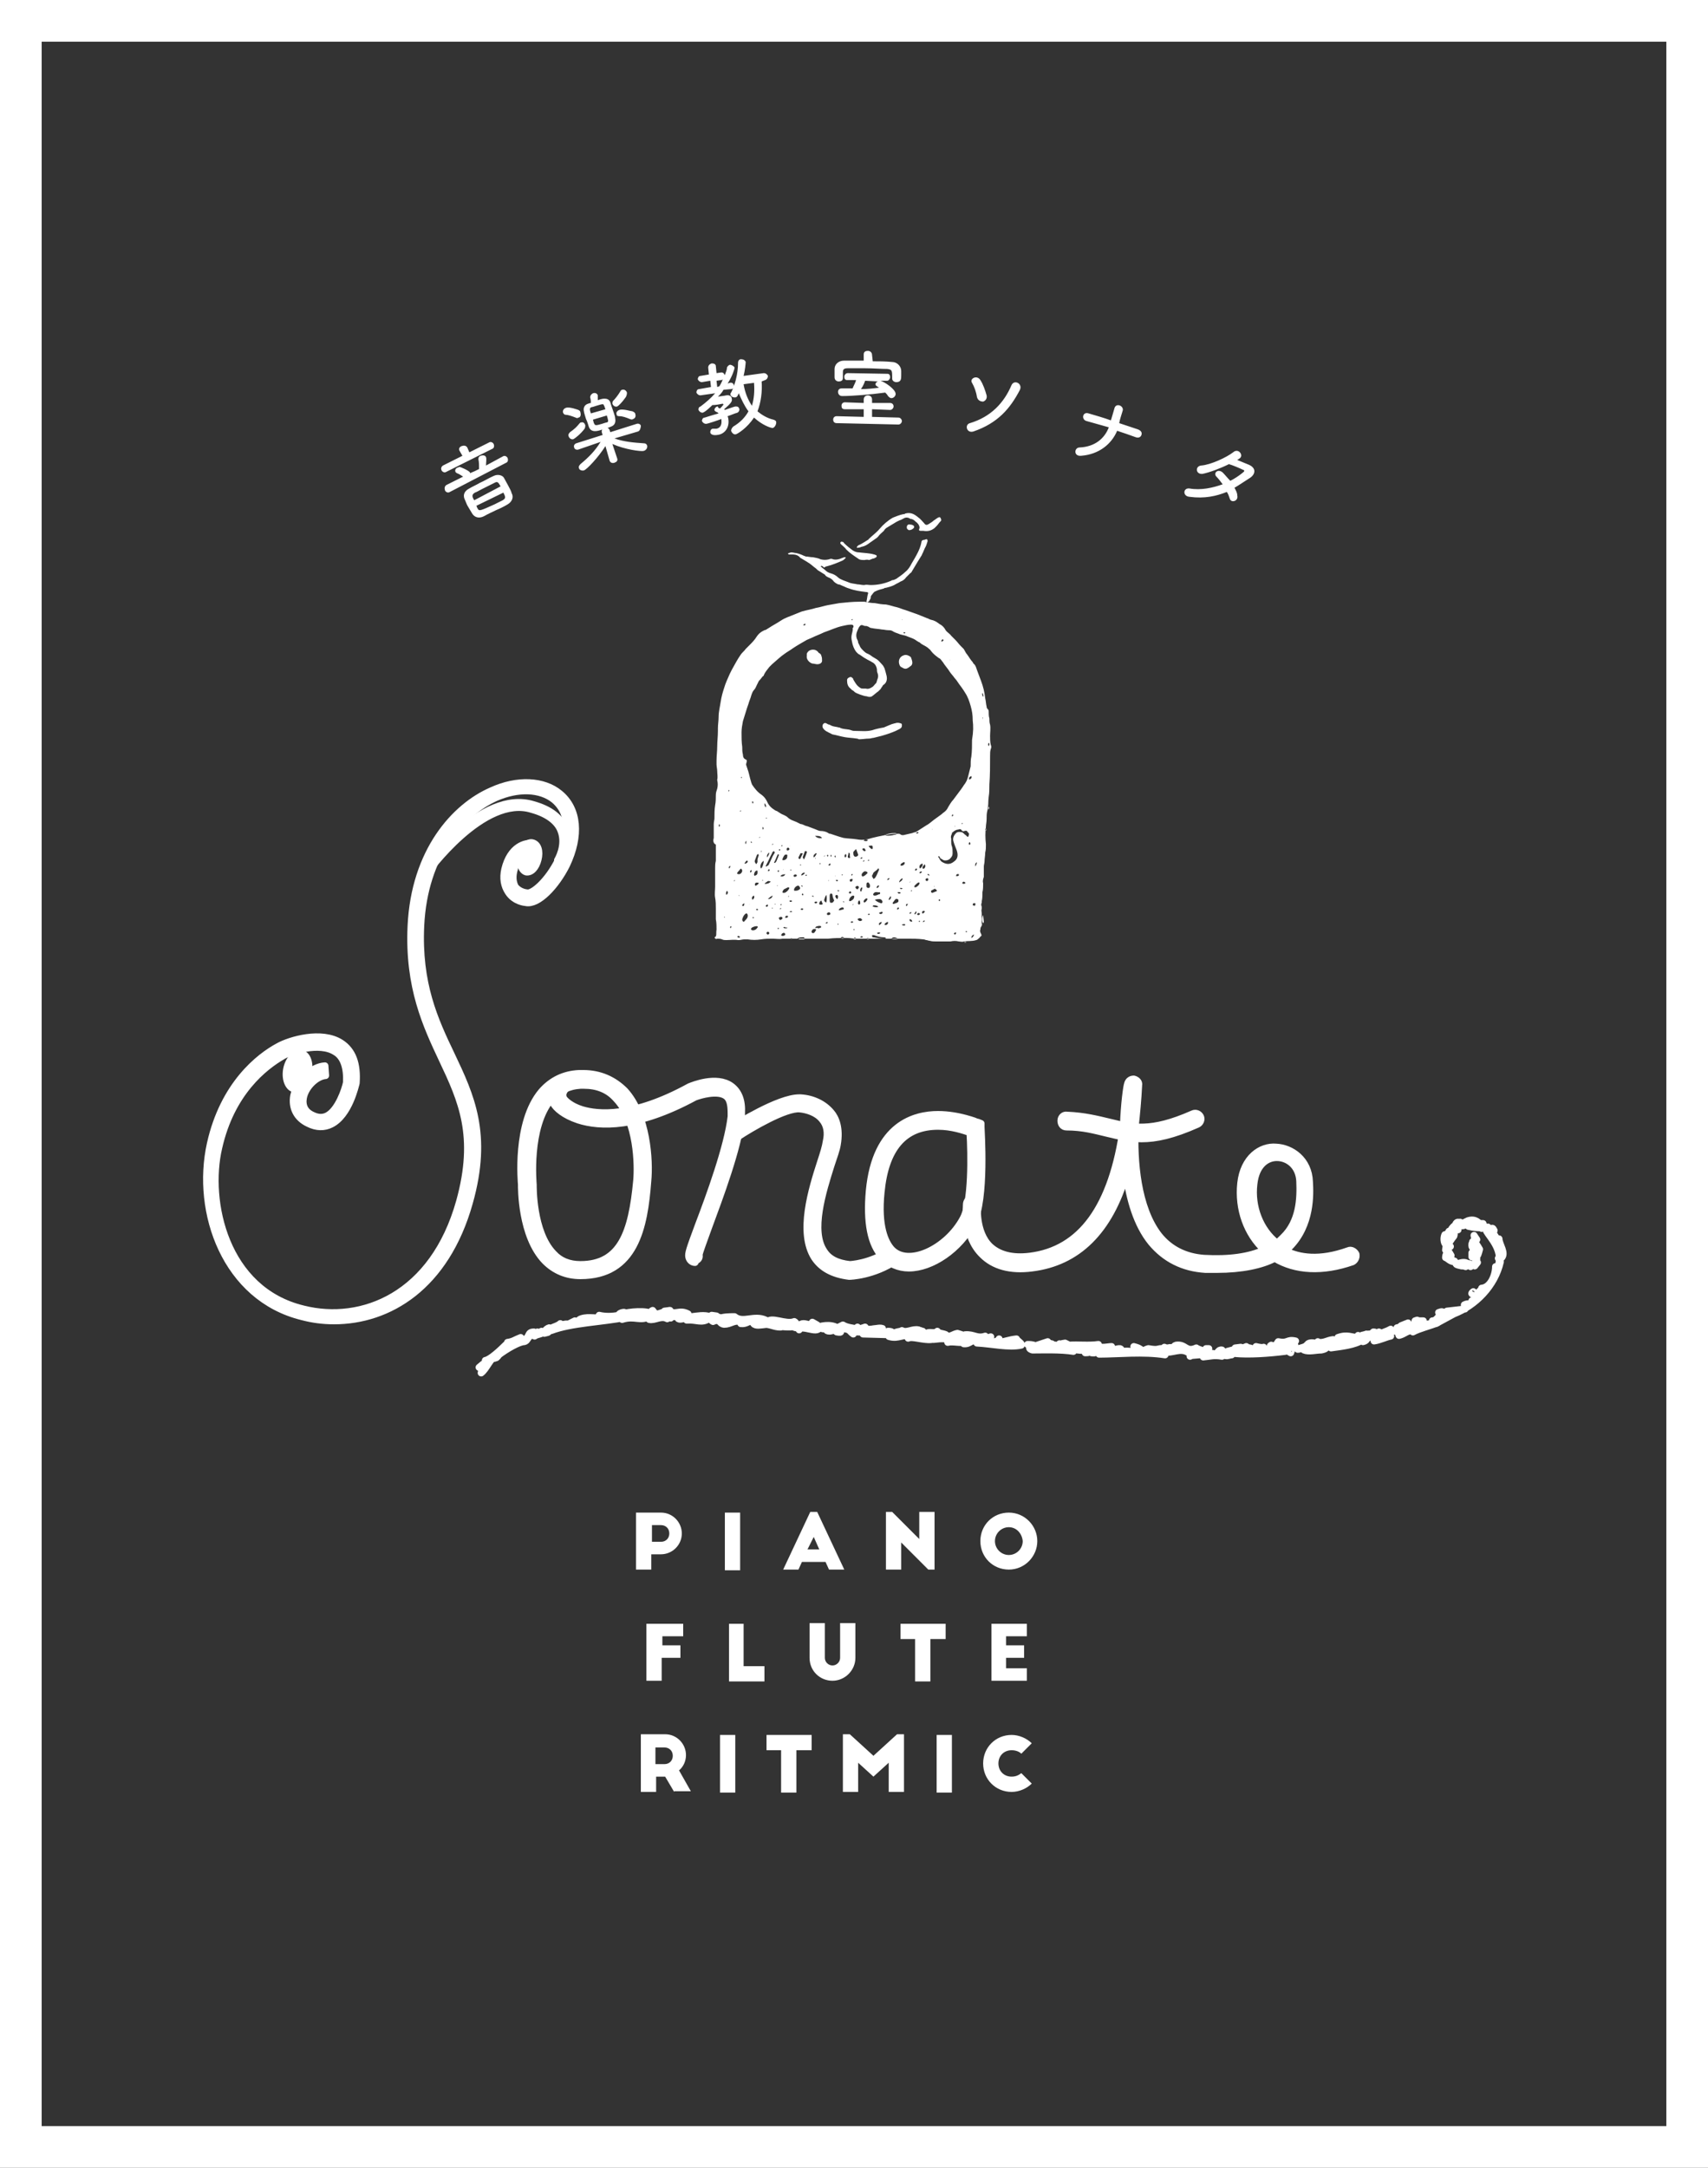 <svg id="レイヤー_1" xmlns="http://www.w3.org/2000/svg" width="246" height="312" viewBox="0 0 246 312"><rect x="0" y="0" width="246" height="312" fill="#333333" stroke="none"/><style>.st0{fill:#fff}.st1{fill:none;stroke:#fff;stroke-linecap:round;stroke-linejoin:round}</style><path class="st0" d="M103.2 133.8c0-.5 0-1-.1-1.5v-1.5c0-.5 0-1.1-.1-1.6s0-1.1 0-1.6v-2.7c0-.3 0-.6.1-1v-2.3s0-.1-.1-.1c-.3-.2-.3-.6-.2-.9v-2c0-.3.1-.6.1-.8 0-.6 0-1.3.1-1.9.1-.5.1-1 .1-1.5 0-.3.1-.6.2-.9.1-.4.1-.8 0-1.2v-.1c.1-.4 0-.8 0-1.2 0-.3-.1-.7-.1-1v-.5c0-.7.1-1.4.1-2.1 0-.7.1-1.4.1-2.2v-.4c0-.5.1-1.1.1-1.6 0-.8.2-1.5.3-2.2.1-.7.3-1.4.5-2 .2-.7.5-1.3.8-2l.3-.6c.4-.7.8-1.5 1.3-2.2.2-.3.5-.5.7-.8l.5-.5c.4-.4.8-.8 1.1-1.3.2-.3.5-.6.9-.8.1 0 .1-.1.2-.1.2 0 .4-.2.6-.3.6-.4 1.2-.7 1.8-1.1.6-.4 1.3-.6 2-.9.3-.1.7-.3 1-.4.7-.2 1.4-.3 2-.5.6-.1 1.2-.3 1.7-.4.6-.1 1.1-.2 1.7-.3 1-.1 1.9-.2 2.9-.2h.7c.5.1 1 .2 1.5.2.5.1 1.1.2 1.6.2.6.1 1.1.3 1.6.4.4.1.8.3 1.2.4.6.2 1.1.4 1.7.6l1.5.6c.1 0 .2.1.2.1.1 0 .2.1.3.1.5.1.8.3 1.2.6.4.2.7.5.9.9.2.3.6.5.8.8l.6.6c.3.3.5.6.8.9l.4.4c.2.3.3.6.5.8.3.4.5.8.8 1.1 0 .1.1.1.1.2.3.2.4.6.5.9.2.5.4 1.1.6 1.6.3.8.5 1.6.6 2.5.1.4.1.8.2 1.2 0 .2.1.3.2.4.1.1.1.2.1.3 0 .3 0 .7.1 1 0 .3 0 .6.1.9.1.5 0 1.1 0 1.6 0 .4 0 .9.1 1.3.1.2.1.4 0 .6-.1.3-.1.6-.1 1 0 1.4 0 2.8-.1 4.1 0 .6 0 1.2-.1 1.8-.1.7 0 1.3-.2 2-.1.4-.1.8-.1 1.2 0 .4-.1.8-.1 1.1-.1.8-.1 1.6 0 2.5v.1c0 .4 0 .7-.1 1.1 0 .4-.1.9-.1 1.3 0 .2-.1.5-.1.7v1.5c-.1.3-.2.6-.1.9 0 .5 0 .9-.1 1.3 0 .4 0 .9-.1 1.3v.2c-.1.2-.1.4 0 .6v.3c-.1.2 0 .5 0 .7v1.4c.1.2 0 .3-.1.5-.1.1-.1.3-.1.4-.1.2 0 .4.1.6.1.2.1.3-.1.4-.1.2-.3.3-.4.4-.1.1-.2.1-.2.1-.6.2-1.2.1-1.8.2-.2.1-.5 0-.7 0-.4-.1-.8-.1-1.2 0h-2c-.3 0-.7 0-1-.1-.2 0-.3-.1-.5-.1-.1 0-.2-.1-.4-.1-.8-.1-1.5-.1-2.3-.1h-7.4c-.4 0-.8-.1-1.3-.1h-.3c-.8 0-1.6 0-2.4.1h-6.6c-.5.1-.9 0-1.4 0-.6 0-1.1 0-1.7.1-.6.1-1.3.1-1.9 0h-.5c-.3 0-.5.1-.8.1h-.1c-.6-.1-1.1 0-1.7 0-.2 0-.4 0-.6-.1-.2-.1-.5-.1-.7-.1-.2.1-.3 0-.4-.2.4-.1.2-.6.3-1.1zm36.9-30.1c0-.8-.1-1.4-.3-2.1-.2-.7-.4-1.3-.8-1.9-.3-.5-.6-.9-.9-1.3-.2-.3-.4-.6-.6-.8-.2-.3-.5-.6-.7-.9-.3-.5-.7-.9-1-1.4-.2-.2-.3-.5-.6-.6-.4-.3-.8-.6-1.1-1-.1-.2-.3-.3-.5-.5-.4-.3-.8-.4-1.1-.7 0 0-.1-.1-.2-.1-.1-.1-.2-.1-.3-.2-.4-.3-.8-.4-1.3-.6-.4-.2-.9-.2-1.3-.4-.3-.1-.6-.2-.9-.4-.2-.1-.4-.1-.6-.1-.3 0-.6-.1-.9-.1-.5-.1-1-.1-1.4-.2-.2 0-.4-.1-.5-.2-.1 0-.2-.1-.3-.1-.2 0-.3 0-.5-.1-.3-.1-.4 0-.6.3-.1.2-.2.4-.3.7-.1.3-.1.6 0 .9.1.2.2.4.2.6 0 .1.1.1.1.2s.1.1.1.2c.1.3.3.5.5.7.2.2.4.4.7.5.1 0 .1.1.2.1.2.1.4.3.6.4.2.1.3.2.5.3.3.2.5.5.8.8.1.1.2.3.3.5.1.3.2.7.3 1.1.1.5 0 1-.5 1.3-.1.1-.1.2-.2.3-.1.1-.1.2-.2.3l-.3.3c-.3.2-.6.5-.9.7-.1.1-.3.1-.4.1-.2 0-.3-.1-.5-.1s-1.4-.4-1.6-.6c-.1-.1-.2-.2-.4-.3l-.2-.2c-.4-.3-.5-.7-.5-1.2 0-.2.1-.3.3-.4.2-.1.3-.1.5.1.1.1.1.1.1.2.3.5.5.9 1 1.2.1.1.3.1.4.1h.4c.3.1.6 0 .9-.2.2-.1.3-.3.5-.5l.1-.1c.1-.2.1-.4.2-.6.1-.3.1-.5 0-.8-.1-.2-.1-.4-.1-.6-.1-.5-.3-.8-.7-1-.3-.2-.6-.3-.9-.5-.4-.2-.7-.5-1.1-.7l-.3-.3c-.3-.4-.5-.9-.6-1.5-.1-.4-.1-.7 0-1.1.1-.3.1-.6.2-.9.1-.3-.1-.4-.3-.4-.4 0-.9.1-1.3.2-.9.2-1.7.6-2.6.9-.6.3-1.2.5-1.8.8-.2.1-.5.2-.7.3-.7.4-1.4.8-2 1.2-.4.3-.8.5-1.2.8-.6.4-1.2 1-1.8 1.5l-.4.4c-.3.4-.6.7-.8 1.2 0 0 0 .1-.1.1-.2.2-.3.4-.5.6l-.1.1-.3.6c-.1.2-.2.5-.4.7-.2.2-.3.5-.4.8-.1.4-.3.8-.4 1.2-.3.8-.5 1.6-.8 2.5-.1.5-.2 1.1-.2 1.6 0 .7 0 1.4.1 2.1 0 .4 0 .7.1 1.1 0 .3.1.6.4.7.2.1.2.2.1.5 0 .1-.1.2 0 .4l.3.9c0 .1.1.3.1.4.1.4.2.8.3 1.1 0 .1.1.2.1.3.4.6.8 1.1 1.4 1.5.4.3.6.6.8 1 .2.5.6.9 1.1 1.2.1.1.3.1.4.2.3.2.6.4.9.5.2.1.4.2.5.3.2.2.5.4.8.5.2.1.3.1.5.2l.6.3c.2 0 .4.1.6.2.2.1.4.1.6.2.3.1.5.2.8.3.3.1.6.3.9.3.4 0 .8.1 1.1.3.1.1.2.1.3.1l.9.3c.3.1.6.2 1 .3.6.1 1.3.1 1.9.2.5.1 1 .1 1.5 0 1-.3 2-.5 3.1-.7.5-.1.9-.1 1.4-.1.1 0 .2 0 .3.1.1.1.3.1.4.1.4-.1.9-.2 1.3-.3.2-.1.4-.1.6-.2.5-.3.9-.6 1.4-.9.4-.2.7-.5 1.1-.8.4-.3.7-.5 1.1-.8.2-.2.4-.3.6-.5.2-.2.3-.4.4-.6.2-.3.4-.7.7-1 .5-.7 1-1.3 1.4-1.9.1-.2.3-.4.4-.6.2-.3.3-.7.4-1.1l.3-1.2c0-.5 0-1 .1-1.4.1-.8.1-1.6.1-2.4.2-1.2.2-2 .1-2.8zm-4.9 19.5c-.1.1-.1.2 0 .2.1.2.2.4.4.6.6.4 1.2.5 1.8 0 .6-.4.6-1 .4-1.6-.2-.5-.4-1-.5-1.4-.1-.4.1-.8.4-1.1.2-.2.6-.2.9-.1.2.1.3.3.5.4l.2.2c.1.1.2 0 .2-.1.1-.2.1-.4-.1-.5-.1-.2-.2-.3-.5-.2-.2.1-.3 0-.4-.1-.1-.2-.3-.2-.5-.1-.3 0-.6.2-.8.4-.1 0-.1.1-.1.2-.1.2-.2.4-.1.7v.3c0 .3 0 .6.1.8.1.3.1.7.1 1 0 .3-.1.5-.3.7-.2.3-.7.4-1 .3-.2-.1-.3-.2-.5-.3 0-.2-.1-.2-.2-.3zm-23.6-.5s-.1-.1-.1-.2c0 0-.1 0-.2.1 0 0-.1.1-.1.2-.3.5-.5 1.1-.8 1.6 0 .1-.1.1-.1.2s.1.2.1.1c.1-.1.2-.1.3-.2.2-.4.4-.9.6-1.3.1-.2.2-.3.3-.5zm14 3.3c0 .1 0 .2.1.3 0 .1.1.1.1.2.1 0 .1-.1.2-.1.3-.4.4-.8.6-1.2 0-.1 0-.2-.1-.2 0 0-.1 0-.1.1-.2.2-.4.3-.6.5-.1.2-.1.3-.2.4zm-6.1 3.3v.3c0 .3.1.4.4.3 0 0 .1 0 .1-.1.1-.1.2-.2.1-.3-.1-.2-.2-.5-.2-.7 0-.1-.1-.2-.2-.2s-.2.1-.2.3v.4zm-11.8 2.5c0-.3-.2-.4-.3-.3-.3.2-.4.5-.5.8 0 .1 0 .2.1.3.1.1.2.1.2 0 .3-.3.5-.5.5-.8zm18.3-2.3s0 .1 0 0c.3.3.6.4.9.5h.1s.1-.1.1-.2c0-.2-.2-.4-.4-.4s-.4 0-.7.1c0-.1 0 0 0 0zm-2.7-7.3l-.3.3s-.1.1-.1.2c0 .2 0 .3.1.5 0 0 .1.1.2.1.2 0 .4-.1.4-.3-.1-.3-.2-.5-.3-.8.1.1 0 0 0 0zm4.3 12.8c-.1-.1-.2-.1-.3-.1-.4 0-.8-.1-1.1-.2-.1 0-.2-.1-.3-.1-.1 0-.3-.1-.3.1s.1.2.2.2c.5.1 1 .2 1.5.2.2 0 .3 0 .3-.1zm-1.2-6.6h-.3c-.1 0-.2.1-.3.2-.1.2 0 .3.2.3s.4-.1.6-.2h.1c.1-.1.1-.3-.1-.3 0 0-.1.1-.2 0zm-11.9-.2c.2 0 .3 0 .5-.1s.3-.2.2-.4c-.1-.2-.2-.3-.4-.2-.2.1-.3.2-.4.4 0 0-.1.1 0 .2-.1.1 0 .1.1.1zm10.1-2.8c-.2 0-.5.3-.5.5s.1.3.3.2c.2-.1.3-.2.4-.3.1-.1.2-.1.1-.3 0 0-.2-.1-.3-.1zm2.8-5.2c.3.1.7.1 1.2 0 .2-.1.4 0 .6-.2-.1-.1-.3-.1-.4-.1-.5 0-1 .1-1.4.3zm-13.7 7.6s0-.1 0 0c-.1-.1-.2-.1-.2-.1l-.6.3c-.1.1-.1.2-.2.3 0 .1 0 .2.1.2s.3 0 .4-.1c.3-.2.4-.4.5-.6zm9.2 1.1s-.1 0 0 0c-.3 0-.6.4-.6.7 0 .1.1.1.1.1.2 0 .6-.3.6-.5.1-.2 0-.3-.1-.3zm6.5.8c0-.2 0-.3-.2-.3-.1-.1-.2 0-.3.1-.1.1-.2.3-.3.4-.1.1 0 .2.1.2s.2-.1.3-.1c.3-.1.4-.2.4-.3zm-16-6.6s0-.1-.1-.1h-.2c-.2.1-.3.4-.4.6v.2h.2c.4-.1.5-.3.5-.7zm-5 10.8c.3 0 .5-.1.7-.4.1-.1 0-.2-.1-.2-.3 0-.5.1-.7.2-.1.1-.2.2-.1.3 0 0 .1.1.2.1zm8.9-.2c-.2 0-.3.1-.4.3v.2c.1.1.2.1.2.1.2 0 .3-.2.4-.4.1-.1 0-.2-.2-.2zm-8.1-10.8c-.1.1-.2.1-.2.2-.1.3-.2.5-.3.8 0 .1 0 .2.1.3 0 .1.1.2.2.1 0 0 0-.1.1-.2v-.4c0-.1.1-.3.1-.4.1-.2.1-.2 0-.4zm-2.3 2.4s0-.1-.1-.2c0-.1-.1-.1-.2 0-.1.2-.3.3-.4.5-.1.1 0 .2.1.2.3.1.6-.2.6-.5zm18.4 2.1c0-.1 0-.1-.1-.2 0-.1-.1-.2-.2-.2s-.2.1-.2.2v.4c0 .1.1.2.3.2.1 0 .2-.1.2-.2v-.2zm9.4.5c-.3.1-.4.2-.6.3v.2s.1.1.2.1c.2-.1.3-.1.5-.2.1 0 .2-.1.1-.2s-.2-.1-.2-.2zm-15.7.9c-.2.3-.2.5-.3.7 0 .2.1.3.3.4.1-.3.1-.9 0-1.1zm-6.9-5.9l-.1.1c-.2.4-.3.8-.5 1.1v.1c.2 0 .2-.1.3-.2.1-.2.2-.5.3-.7 0-.1.1-.2.1-.3-.1 0-.1 0-.1-.1zm3.7.8c.1 0 .1 0 0 0 .2-.4.3-.7.4-1v-.1c0-.1-.1-.1-.2-.1 0 0-.1 0-.1.1-.1.3-.2.5-.3.8.1.1.1.2.2.3zm-5.8.2c-.4.2-.6.8-.4 1.1.2-.1.4-.7.4-1.1zm22.3 3.1s-.1.1 0 0c-.2.1-.3.2-.4.3l-.2.2v.2h.2c.2-.1.3-.2.4-.3 0 0 .1-.1.1-.2.1-.1 0-.2-.1-.2zm-23.2-1.4v-.2c0-.1 0-.1-.1-.1s-.1 0-.2.1-.2.3-.2.5c0 .1.1.2.2.1.3-.1.3-.3.3-.4zm5.8 9.5c.1 0 .1 0 .2.1h.6c.1 0 .2 0 .2-.1s-.1-.1-.1-.2h-.2c-.2 0-.4 0-.6.1-.1 0-.1 0-.1.1zm2.9-1.5c.1 0 .2 0 .4-.1.1 0 .1-.2 0-.2-.1-.1-.6 0-.7.1-.1.1-.1.2 0 .2.1-.1.2-.1.3 0zm-2.2-10.7c0-.1 0-.1-.1-.1h-.2l-.3.6c0 .1 0 .2.1.2.1.1.2 0 .2-.1l.3-.6zm6.8.2v-.2c0-.1-.1-.1-.1-.2l-.1.1c0 .2-.1.4-.1.5 0 .1.1.2.2.2s.1-.1.2-.1c-.1 0-.1-.2-.1-.3zm1.1 9.2c.2.3.4.3.6.2.1-.1.1-.2 0-.2-.1-.2-.4-.2-.6 0zm-6.1-12c.2.3.7.4 1 .3l-.1-.1c-.2-.2-.5-.2-.9-.2zm24.2 11.4c-.2.3-.2.9 0 1.2 0-.1.1-.1.1-.2 0-.2-.1-.8-.1-1zm-16.5-9.9l.3.3s.1.1.2.1.1-.1.1-.2 0-.2-.1-.3c-.2 0-.4 0-.5.1zm-6.8 7.8c-.2.1-.3.3-.3.4 0 .1 0 .2.1.2h.3c.1-.1.1-.2 0-.3 0-.1-.1-.2-.1-.3zm11.5-5c.2 0 .4-.1.5-.3v-.2h-.2c-.1.1-.2.1-.3.2 0 0-.1.1-.1.2s.1.1.1.1zm2.7.4c.2-.1.3-.3.4-.5 0-.1 0-.2-.1-.2-.3.1-.5.4-.3.7zm-20.2 7.4h.1c.1 0 .2-.1.3-.2 0-.1 0-.2-.1-.2-.1-.1-.2 0-.3 0-.1.1-.2.1-.1.2 0 .1.1.1.1.2zm14.2-1.9c-.2-.2-.4-.2-.7-.2l-.1.1c0 .1 0 .1.1.1.2.1.6.1.7 0zm-2-.6c.2-.1.3-.2.4-.4.1-.1 0-.2-.1-.2s-.2.1-.3.2c-.1.1-.2.3 0 .4zM121 131c.1 0 .3-.1.4-.1.1 0 .2-.1.1-.2 0-.1-.1-.1-.2-.1s-.3.1-.4.2c0 0-.1.1-.1.2h.2zm-10-4.1c-.1-.1-.3-.1-.4-.1-.1.1-.3.2-.4.3-.1.1 0 .2.1.1.3 0 .5-.1.7-.3zm-1.7.2c-.2-.1-.4-.1-.5 0-.1.1-.1.2 0 .4.2-.1.4-.2.5-.4zm19.1 8c.2.1.8.1.9 0-.3-.2-.7-.3-.9 0zm-15.7-.4c.2 0 .4-.1.4-.2s0-.1-.1-.2-.3 0-.4.1c0 .1-.1.1-.1.2.1.1.2.1.2.1zm-1.4-5.8c-.3.1-.5.3-.7.5.4 0 .6-.2.7-.5zm-4-4.6c.2 0 .4-.2.4-.3 0-.1-.1-.2-.2-.1s-.2.2-.2.3c-.1 0-.1.1 0 .1zm25.9.1c-.1 0-.1.1 0 0l-.3.3c0 .1-.1.2 0 .3.1.1.2 0 .3-.1.1-.2.1-.3 0-.5zm-9.5 3.3c0-.1-.1-.2-.2-.2s-.3.1-.3.2.2.3.3.3c.1-.1.2-.2.2-.3zm3.7 5.4c.3.1.5-.1.5-.3 0-.1-.1-.2-.1-.1-.2.1-.4.2-.4.4zm-3.6-3.5c-.1 0-.2.1-.2.2s-.1.2 0 .3l.1.1c.1 0 .1-.1.2-.1 0-.2 0-.3-.1-.5zm-11.4-3.5c.3.1.6 0 .7-.3-.2.1-.5 0-.7.3zm8.2 3.3c.1-.1.1-.3.1-.4 0-.1-.1-.2-.2-.2s-.1.1-.2.1c0 .2.1.4.3.5zm-9.8 4.9c0-.1-.1-.2-.2-.2s-.2.1-.2.2.1.2.2.2.2-.1.2-.2zm3.6-8.1c.1 0 .2 0 .3-.1.1 0 .1-.1 0-.2s-.4 0-.4.1v.1l.1.1c-.1 0-.1 0 0 0zm12.2 5.2c.1.2.4.2.5 0 0 0 .1-.1 0-.1l-.1-.1c-.1.1-.3.1-.4.2zm-1.9-9c-.1-.1-.1-.2-.2-.3h-.2l-.1.1c0 .1.2.3.3.3.1 0 .1 0 .2-.1zm-7.5 1c.2-.1.3-.3.4-.5v-.1h-.1c-.3.2-.4.4-.3.6zm2.1 8.3c.2 0 .3-.1.3-.2s-.1-.2-.2-.2-.3.1-.3.2c0 .2.1.2.2.2zm-10.7-2.8c-.3.1-.4.4-.2.6.2-.2.3-.3.2-.6zm14.2-2.4c-.2 0-.3 0-.4.1v.2l.1.1c.2 0 .3-.1.3-.4zm8.6 6.1c-.1-.2-.2-.3-.3-.3-.1 0-.1 0-.1.1s0 .1.1.2c0 0 .2.1.3 0zm-1.4-6.2c-.3.1-.5.4-.5.6.3-.2.5-.3.5-.6zm-5.9 1.3c-.2.2-.2.3-.2.5 0 0 0 .1.1.1 0 0 .1 0 .1-.1s.1-.3.1-.4l-.1-.1zm.9-6.8c-.2-.1-.5-.1-.6.1.3.1.5.1.6-.1zm-9.6 5.1c.2 0 .4-.2.5-.3v-.1h-.1c-.2 0-.4.2-.4.4zm11.6 6.7c-.2 0-.3.1-.4.2v.2s.1.1.1 0c.2-.1.3-.3.3-.4zm10.7-6.6c.2 0 .3 0 .4-.1v-.2h-.2c-.1 0-.2.1-.2.3zm-30.5 3.9c-.2.1-.3.2-.3.3 0 .1.1.1.1.1.2 0 .2-.2.2-.4zm5.8 3.4c-.1.1-.1 0 0 0-.1 0-.2.1-.2.1.1 0 .1.1.2.1h.2c.1 0 .2 0 .2-.1-.2 0-.3 0-.4-.1zm-2.2-10.7c-.3.2-.4.5-.3.7.1-.2.3-.4.3-.7zm2.9-.5c0-.1-.1-.2-.2-.2s-.2.1-.2.2 0 .2.1.2c.2 0 .3-.1.3-.2zm19.9 4.2c-.2 0-.3.1-.3.2s.1.2.2.2.2-.1.2-.2c0-.2-.1-.2-.1-.2zm6.9-1.7c.1-.2.2-.4.2-.6-.2.1-.3.3-.2.6zm-35.9 4.1c.3-.2.3-.4.1-.6-.1.2-.2.3-.1.6zm23.7.2c-.2.1-.2.3-.3.4v.1h.1c.2-.1.3-.4.2-.5zm-18.2-13.4c0 .2 0 .4.2.6.1-.2 0-.4-.2-.6zm3.1 16.5c.2 0 .3-.1.3-.2s-.1-.1-.2-.1-.2.1-.2.2 0 .1.1.1zm20-.9c0-.1-.1-.1-.2-.1s-.2.1-.2.2 0 .1.1.2c.1-.1.3-.2.3-.3zm6.7-19.5c-.3.1-.4.3-.3.5.3-.1.4-.3.3-.5zm-17.4 16.9l.1-.1c0-.1-.1-.3-.2-.2l-.1.1c-.1.1 0 .2.2.2zm7.4 4.5c.1.1.2.1.4.1l.1-.1-.1-.1c-.2 0-.3 0-.4.1zm9.1-6.1s-.1-.1-.2-.1-.2.1-.2.2.1.1.2.1c.2 0 .3-.1.2-.2zm-21.3 2.8s0-.1 0 0c-.2-.1-.4 0-.4.1l.1.1c.2.1.3-.1.3-.2zm22.6.6c.1 0 .2-.2.2-.3 0 0 0-.1-.1-.1h-.2c-.1.1-.1.2-.1.3.2 0 .2 0 .2.1zm-7.8 1.1s-.1-.1-.2-.1-.2.1-.2.2.1.1.2.1.2-.1.2-.2zm-.5-.2c0-.1-.1-.2-.1-.1-.1.1-.1.2-.2.3 0 .1.1.1.1.1.1-.1.2-.2.2-.3zm-2.6-2.7h.1c.1 0 .2 0 .2-.1s-.1-.1-.2-.1h-.1c-.1 0-.2 0-.1.1 0 0 .1 0 .1.1zm-7.8 6.4c-.2-.2-.4-.2-.5 0 .2.1.3.1.5 0zm16.1-.8c-.2 0-.3.1-.3.2l.1.1c.1 0 .2-.1.2-.2v-.1zm-14.8.9c.2.1.2.1.3.1l.1-.1s0-.1-.1-.1c0-.1-.1-.1-.3.1zm-1.2-11.7c.1 0 .2-.1.2-.2s0-.2-.1-.3c-.2.2-.2.3-.1.5zm6.1 3.3c.2-.1.3-.2.3-.2v-.1h-.1c-.1 0-.2.1-.2.3zm4.3-1.6l-.1-.1c-.1 0-.2.1-.2.2s0 .1.1.1.1-.1.2-.2zm-18.4 6.1c.2.1.3.1.4 0-.1-.1-.2-.1-.4 0zm17.1-1.1c-.2 0-.3 0-.3.1v.2h.1c.1-.2.1-.2.2-.3zm-11.5-5.6c.1.1.2.1.3 0v-.2s-.1-.1-.1 0l-.2.2zm13.5 1c-.1-.1-.2-.1-.3 0-.1.1-.1.1 0 .2.1 0 .2-.1.3-.2zm-13.9 7.4c.2 0 .3 0 .3-.1v-.1c-.1 0-.2 0-.3.2zm5.4 2c-.1-.2-.3-.2-.4 0 .1.1.3 0 .4 0zm-9-4c.3.1.3.1.4-.1-.2-.1-.3-.1-.4.1zm11 3.4c.2.2.3.1.5 0-.2-.2-.3-.1-.5 0zm-5.6-7.6s-.1-.1 0 0c-.2-.1-.3-.1-.3 0 0 0 0 .1.1.1 0 .1.2 0 .2-.1zm20.8-27c-.1.3 0 .4.1.6.1-.2 0-.3-.1-.6zm-34.9 35.1c-.1 0-.2-.1-.3-.1l-.1.1s0 .1.1.1c.1.1.2.1.3-.1zm19.7-7c.1 0 .1 0 .2-.1 0 0 .1-.1.1-.2s-.1-.1-.2 0-.2.2-.1.3zm-16.4-8.8c-.1.1-.1.3 0 .4.1-.1.1-.2 0-.4zm25.9-27c-.1 0-.1 0-.1.1-.1.1-.2.1-.1.2 0 0 .1.1.1 0 .1 0 .2-.1.2-.2 0 0-.1 0-.1-.1zm-20.1-2c.2 0 .3 0 .3-.1s0-.2-.1-.1c-.1 0-.2.1-.2.2zm24.2 45c.2-.1.3-.2.4-.5-.3.1-.4.3-.4.5zm-29.3-9.6c.3-.1.3-.1.2-.3-.1 0-.2.1-.2.3zm-1.4 5.5c-.1-.1-.2-.1-.2-.1l-.1.1c0 .1.1.1.2.1 0 .1 0 0 .1-.1zm20 0c.1 0 .2 0 .3-.2l-.1-.1c-.1 0-.2.1-.2.3 0-.1 0 0 0 0zm13.2-24c-.1.2-.1.3 0 .5.1-.2.2-.3 0-.5zm-31.8 23.3c-.2 0-.3.1-.3.2 0 0 0 .1.1.1h.1c.1-.1.1-.1.1-.3zm-3.1-9.2c-.2.2-.2.3-.1.5.1-.2.1-.3.1-.5zm16.4 2.6c.1 0 .2 0 .3-.1v-.1h-.1c-.1 0-.1.1-.2.2zm15.8-2.4c-.2.1-.2.2-.1.4.2-.1.2-.1.1-.4zm-14.9 13.9c.2.1.2.1.4 0-.2-.1-.3-.1-.4 0zm4.8-7.3c.1.2.2.2.4.1-.1-.1-.1-.1-.4-.1zm-15.5 1.9c-.1-.1-.1-.1-.2-.1s-.2 0-.2.1l.1.1c.1 0 .2 0 .3-.1zm-5.7-14.4c-.1.1-.1.3 0 .3h.1c0-.1 0-.2-.1-.3zm8.8 13.7c-.1-.1-.2-.1-.2-.1s0 .1-.1.1c.1 0 .1.1.2 0 0 .1.1.1.1 0zm16.7-3s0-.1 0 0c-.1-.1-.1-.2-.2-.2h-.1v.1c.1.1.2.1.3.1zm-2-6.1c.2.1.3.1.4-.1-.1-.1-.2 0-.4.1zm-12.2 3.1c-.1.2-.1.2 0 .3.1-.1.1-.1 0-.3zm-4.1 5.9c.1-.1.1-.1.1-.2l-.1-.1c-.1 0-.1.1-.1.2 0 0 .1 0 .1.1zm23.6 5.3l.1-.1-.1-.1c-.1 0-.2.1-.1.1 0 0 .1 0 .1.1zm-31.1-8.6c.2-.2.2-.2.1-.4-.2.2-.2.2-.1.4zm-2.9-1c-.2.1-.3.2-.2.4.1-.1.2-.2.2-.4zm17.7 8.1c-.1-.1-.1-.1-.2-.1s-.1.1-.2.1l.1.1c.2 0 .2 0 .3-.1zm-10.8-7.5c0 .1-.1.1-.1.2l.1.1c.1 0 .1-.1.1-.2 0 0-.1 0-.1-.1zm8.2-2.1s-.1 0 0 0c-.1.1-.1.1-.1.2l.1.1.1-.1c-.1-.1-.1-.1-.1-.2zm21.7-3.9c-.2.2-.1.3.1.3-.1-.1-.1-.2-.1-.3zm-38.4-.2c.1-.1.1-.3 0-.4-.1.2-.1.3 0 .4zm37.9-15.4c0-.2.1-.3 0-.4v.4zm-22.3 19.7c.1-.1.1-.1.1-.2l-.1-.1c0 .1-.1.1-.1.2 0 0 .1 0 .1.1zM130.1 91c.1.2.1.2.3.1 0-.1-.1-.1-.3-.1zm3.1 41.5c-.2 0-.2 0-.3.2.2 0 .3-.1.3-.2zm-1.9-1.2h-.2l-.1.1v.1h.1c.1 0 .1-.1.2-.2zm11.1-14.8c.1-.2.1-.3 0-.4 0 .1-.1.3 0 .4zm-5.3 1c.1 0 .2-.1.2-.2l-.1-.1c-.1.1-.1.2-.1.3zm1.7 18.1c.1 0 .2.1.4 0-.2-.1-.3 0-.4 0zm-30.5-14.4c-.1 0-.1-.1-.1-.1l-.1.1.1.1c.1 0 .1 0 .1-.1zm-3.1 12.4c.1-.1.2-.2.1-.3-.1 0-.2.1-.1.3zm30.1-4.2c-.1.1-.1.1-.1.2l.1.1.1-.1c0-.1 0-.1-.1-.2zm-28.4-17.5c-.1 0-.1-.1-.1-.1l-.1.1.1.1s0-.1.1-.1zm8.7 15.6c-.1 0-.1-.1-.1-.1l-.1.1.1.1c.1 0 .1 0 .1-.1zm9.7 4.1c-.1-.1-.1-.1-.2-.1l-.1.1.1.1c.1 0 .1-.1.2-.1zm-3.8-1.7l.1-.1-.1-.1-.1.1c.1 0 .1 0 .1.1zm1.1-3.9c.2 0 .2-.1.2-.2-.1 0-.2 0-.2.2zm-10.6 7.7c.1 0 .2 0 .2-.1-.1-.1-.2-.1-.2.1zm10.6-44.5c.1.1.2.1.2-.1-.1 0-.1.1-.2.1zm-14 42.9c0-.1-.1-.1-.1-.1h-.1v.1l.1.1c0-.1 0-.1.1-.1zm12.7-6.3c0 .1-.1.1-.1.1l.1.1.1-.1s-.1 0-.1-.1zm10.1 2.4c-.1 0-.1-.1-.1-.1l-.1.1s0 .1.1.1c0-.1 0-.1.1-.1zm-17.5-3.1c0 .1-.1.1-.1.1l.1.1.1-.1s-.1 0-.1-.1zm6.7 3.1c.1.1.2.1.3 0-.2-.1-.2-.1-.3 0zm-8 2l-.1-.1-.1.1s0 .1.1.1c0 0 0-.1.1-.1zm-3-7.8v.3c.1-.2.1-.2 0-.3zm11.1 10.5c0 .1-.1.1-.1.1l.1.1.1-.1s-.1 0-.1-.1zm-9.1-2.7c.1 0 .1-.1.1-.1h-.1v.1zm12.7-6.2c.1 0 .1 0 .2-.1v-.1c-.2.1-.2.1-.2.2zm-12-1.8c-.1 0-.1.1-.1.2h.1c.1 0 .1-.1 0-.2zm1.3 6.7c-.1.1-.1.2 0 .2v-.2zm1.7-4.3c0-.1.1-.1.1-.1l-.1-.1-.1.1s.1 0 .1.1zm9.8-.9c0 .1-.1.1-.1.1s0 .1.1.1l.1-.1-.1-.1zm7.3 8.8c0 .1-.1.1-.1.1l.1.1.1-.1c0-.1-.1-.1-.1-.1zm-22.6-5.7l.1-.1-.1-.1v.2zm2.7-5c.1 0 .2 0 .2-.1l-.1-.1c0 .1 0 .1-.1.2zm-7.6-7.9c.1 0 .2-.1.1-.2-.1 0-.1.1-.1.2zm17.9-23.3c.1-.1.1-.2 0-.3v.3zm-13.4 30c.1-.1.1-.1.1-.2 0 .1-.1.1-.1.1-.1 0-.1 0 0 .1zm29.1-2c.1 0 .2 0 .1-.2 0 .1-.1.1-.1.2zM123 130.1s-.1-.1 0 0c-.1 0-.1 0-.2.1v.1c.1-.1.1-.2.2-.2zm-4.9-5.7c.1-.1.1-.1 0-.2-.1.1-.1.1 0 .2zm-6.7-2.9c0-.1-.1-.1 0 0-.1-.1-.1 0-.2 0 0 0 0 .1.1.1 0-.1 0-.1.1-.1zm11.7 12.3c-.1-.1-.1-.1-.2 0 .1.1.1.1.2 0zm-4.3-10.7c-.1.1-.1.1-.1.2l.1-.1v-.1zm-14.5 9s.1 0 0 0c.1-.1.1-.1 0-.2v.2zm6.9-1.3l.1-.1-.1-.1v.2c-.1 0 0 0 0 0zm2.7 4.3c.1.1.1 0 .2 0-.1-.1-.2-.1-.2 0zm2.1-9.1c.1.1.2.1.2-.1-.1 0-.2 0-.2.1zm15 1c.1 0 .1 0 .1-.2 0 .1-.1.2-.1.2zm-24.3-10.4c-.1.1-.1.1-.1.2h.1v-.2zm12.7 10.1h-.1v.1l.1-.1c-.1.1 0 .1 0 0zm-13.5 0c-.2 0-.2 0-.2.1.1 0 .1 0 .2-.1zm4.6-9h-.2s0 .1.1.1c-.1 0 0 0 .1-.1zm23.8 1.6s-.1 0 0 0c-.1.1 0 .1 0 .1v-.1c.1.1 0 0 0 0zM123 88.4s-.1-.1 0 0h-.2.2zm7 .8c0-.1 0-.1 0 0-.1-.1-.1 0-.1 0h.1zm-17.7 41.6s.1 0 0 0c.1.1.1 0 .2 0v-.1c-.1 0-.1 0-.2.1zm1.3-5.9s.1 0 0 0v-.1.1zm6.7 1.1c-.1.1 0 .1 0 .1v-.1c.1 0 0 0 0 0zm14.2 1.6c.1 0 .1 0 .1-.1l-.1.1zm-21.7-2.5s-.1 0 0 0v.1s.1 0 0-.1zm-.8 2.4v-.1s-.1 0-.1.1c0-.1 0 0 .1 0zm25.6-8.6c-.1 0-.1 0-.1.1l.1-.1zm-31.1 10c-.1-.1-.1-.1-.1 0 0 0 .1.1.1 0 0 .1 0 .1 0 0zm6.4.2c-.1 0-.1 0 0 0-.1 0-.1 0 0 0-.1 0-.1.1 0 0-.1.1-.1 0 0 0zm23.9-34.2c0 .1 0 .1 0 0v.1c.1 0 0 0 0-.1zm-17.5 39c.1 0 .1 0 0 0 .1 0 .1 0 0 0zm-10.2-1c-.1-.1-.1 0 0 0-.1 0-.1 0 0 0zm4.9-11.6c.1.1.1.1 0 0 .1 0 0 0 0 0zm-6.1 8.9s.1 0 0 0c.1 0 .1 0 0 0 .1 0 .1-.1 0 0 .1-.1 0 0 0 0zm25-4.2c-.1 0 0 0 0 0zm-19.1-4.2c0-.1 0-.1 0 0 0-.1 0-.1 0 0-.1-.1-.1 0 0 0zm3.7 1.7h-.1c0 .1.1.1.1 0 0 .1 0 .1 0 0zm1.4-33s-.1 0 0 0c-.1 0 0 0 0 0zm1.4 33.7c-.1 0-.1 0 0 0-.1 0-.1 0 0 0-.1 0-.1 0 0 0-.1 0-.1 0 0 0zm2.8 1.2c0-.1 0-.1 0 0 0-.1 0 0 0 0zm-14.5-6.3h-.1.1zM135.1 93zm-22.3 26.7c-.1-.1-.1-.1 0 0-.1-.1-.1-.1 0 0-.1 0-.1 0 0 0-.1 0-.1 0 0 0zm19-30.9c0 .1 0 .1 0 0 0 .1 0 0 0 0zm-16.6 32.8c.1 0 0 0 0 0zm25.4-18.2c0 .1 0 .1 0 0 0 .1 0 .1 0 0zm-1.1 27.7c-.1 0-.1 0 0 0-.1 0-.1 0 0 0z"/><path class="st0" d="M118.2 81.5l.1.1c.2.2.4.3.6.5.2.2.4.3.7.4.4.1.8.3 1.1.6.2.2.5.3.7.4.3.1.5.2.8.3.4.2.9.2 1.3.3.3 0 .6.1.9.1h.1c.3-.1.6 0 .9 0 1 0 2-.2 2.9-.6.1 0 .1-.1.2-.1.2 0 .4-.1.6-.2.4-.3.9-.6 1.3-1 .4-.3.7-.8.9-1.2.3-.5.6-1 .9-1.6.2-.4.4-.9.5-1.4 0-.2.1-.4.4-.4.1 0 .2-.1.4-.1.1.1.1.2.1.3-.1.3-.2.7-.4 1-.1.2-.2.5-.3.7-.1.1-.1.3-.2.4-.2.3-.3.5-.5.8l-.9 1.5c0 .1-.1.1-.2.2l-.6.6c-.2.3-.5.5-.8.6-.3.2-.6.3-.9.5-.4.2-.8.3-1.2.4-.1 0-.2 0-.3.1-.4.1-.8.2-1.2.4-.3.1-.4.4-.6.6-.1.1-.1.3-.1.4-.1.2-.2.4-.3.5-.1 0-.2.1-.2.1-.1 0-.1-.2-.1-.2.1-.3.1-.7.2-1 .1-.2 0-.3-.3-.3-.8-.1-1.6-.2-2.4-.5-.4-.1-.7-.3-1-.4-.2-.1-.4-.2-.6-.2-.2-.1-.4-.2-.6-.4-.2-.3-.5-.5-.8-.6-.2-.1-.4-.2-.5-.4-.3-.2-.5-.3-.8-.5-.2-.1-.3-.2-.5-.4-.3-.2-.6-.5-.9-.7-.1-.1-.2-.1-.3-.2-.3-.2-.7-.4-1-.6 0 0-.1 0-.1-.1-.4-.4-.8-.4-1.3-.4h-.3l-.1-.1s0-.1.1-.1.2-.1.4-.1.5.1.7.1c.4.1.7.2 1.1.4.1 0 .2.1.3.1.3 0 .6.1 1 .1.4.1.7.1 1.1.3.4.1.8.1 1.2 0 .2-.1.4-.1.6 0 .4.1.9 0 1.3-.2.1 0 .2-.1.3-.1h.2c0 .1 0 .1-.1.2s-.2.2-.4.3c-.7.3-1.4.6-2.2.8-.1 0-.3.1-.4.2-.3-.3-.4-.3-.5-.2z"/><path class="st0" d="M123.4 78.8c0-.1.1-.2.2-.3.5-.2.9-.5 1.4-.8 0 0 .1 0 .1-.1.5-.5 1.1-.9 1.6-1.5s1.2-1.2 1.9-1.6c.5-.2 1-.4 1.5-.5.1 0 .2 0 .3-.1.8-.2 1.3.1 1.9.6.3.2.5.5.8.8.2.3.4.3.7.1.3-.2.5-.3.7-.5.2-.1.4-.3.6-.4.2-.1.3-.1.4.1.1.3.1.3-.1.5s-.3.4-.5.6l-.3.3c-.5.4-1 .5-1.6.4h-.4c-.2 0-.3-.1-.2-.3.1-.2 0-.4-.1-.6-.1-.1-.2-.3-.4-.4-.2-.2-.3-.3-.6-.4-.1 0-.2 0-.3-.1-.4-.2-.7-.1-1 .1-.1 0-.1.1-.2.1-.3.1-.7.3-1 .5-.3.2-.7.4-1 .6-.2.1-.4.3-.5.5-.3.3-.6.5-.8.8l-.2.2c-.3.2-.7.5-1 .7-.4.3-.7.5-1.2.6-.1 0-.2.1-.3.1-.2 0-.3.1-.4 0z"/><path class="st0" d="M124.5 80.6c-.3 0-.7 0-.9-.2-.6-.4-1.2-.8-1.7-1.3-.2-.3-.5-.5-.7-.7l-.1-.1c-.1-.1-.1-.2 0-.3.1-.1.2 0 .3 0 .1 0 .1.1.2.2.4.4.8.7 1.2 1 .3.2.6.3.9.3.8.1 1.5.1 2.2.3.1 0 .2.1.3.1.1.1.1.2 0 .3-.2.1-.3.2-.5.2-.2.1-.3.1-.5.2-.4-.1-.6 0-.7 0zm6.1-4.7c0-.3.2-.5.5-.4.1 0 .2 0 .4.1s.2.3.1.4c-.2.2-.4.3-.7.3-.2-.1-.3-.2-.3-.4zm-7.2 30.4c-.6-.1-1.1-.1-1.7-.2-.6-.1-1.2-.3-1.8-.4l-.6-.3c-.2-.1-.4-.2-.6-.4-.2-.2-.3-.4-.2-.7.1-.2.3-.3.5-.2.2.1.3.2.5.2.1.1.2.1.4.2.3.1.6.1.9.2h.1c.5.3 1.2.2 1.7.4.2.1.5.1.7.1.8 0 1.5.1 2.3-.1.6-.2 1.1-.3 1.7-.4.2-.1.5-.2.7-.3.2-.1.3-.1.5-.2.1 0 .3-.1.4-.1.3-.1.5-.1.8 0 .1 0 .2.1.2.2 0 .3 0 .4-.3.6l-.6.3c-.7.3-1.3.5-2 .7l-1.2.3c-.2 0-.4.1-.6.1-.5 0-1 .1-1.5.1-.2-.1-.2-.1-.3-.1zm-6.3-12.8c.3 0 .5.1.7.3.1.1.1.2.2.2.2.1.3.3.3.4.1.2.1.5.1.7 0 .3-.3.5-.7.5-.2 0-.5-.1-.7-.1-.4-.1-.9-.6-.8-1.1v-.3c.1-.3.4-.6.9-.6zm14.3 1.9c0 .2-.1.4-.3.5-.6.5-.8.4-1.3.1-.1 0-.1-.1-.2-.2-.3-.6-.1-1.3.6-1.5.3-.1.6 0 .9.2l.1.1c.1.3.2.5.2.8zM64.3 67.9c-.3.2-.6 0-.7-.2-.1-.2-.1-.5.2-.7l2.8-1.4-.4-.7c-.2-.3 0-.6.3-.7.3-.1.6-.1.8.2l.3.7 2.8-1.4c.3-.2.6 0 .7.2.1.2.1.6-.2.7l-6.6 3.3zm.5 2.9c-.3.2-.6 0-.7-.2-.1-.3-.1-.6.2-.8l2.4-1.2c-.3-.2-.6-.4-.9-.5-.1-.1-.2-.1-.2-.2-.1-.2 0-.5.3-.6.1 0 .2-.1.3-.1.1 0 1.3.5 1.5.8v.1l.7-.3.6-.3c0-.5 0-1-.1-1.4 0-.3.1-.4.3-.5.3-.1.7-.1.8.2.1.2 0 .8 0 1.2l2.4-1.3c.3-.2.6 0 .7.2.1.2.1.6-.2.7l-8.1 4.2zm8.3 1.8c-.5.3-1.1.6-1.6.8-.6.3-1.3.6-1.8.9-.8.4-1.4.1-1.7-.4-.2-.3-.4-.7-.6-1s-.3-.7-.5-1.1c-.2-.5-.1-1.1.7-1.5.5-.3 1-.5 1.5-.8.7-.3 1.3-.7 2-1 .6-.3 1.3-.1 1.5.3.2.4.4.7.6 1.1.2.4.4.7.5 1.1.3.5.1 1.2-.6 1.6zm-1-2.6c-.3-.5-.4-.8-.9-.5l-1.8.9c-.4.2-.7.4-1 .5-.5.3-.4.6-.1 1.1l3.8-2zm-3.5 2.8c.1.1.1.3.2.4.2.4.4.3 2.4-.6l1.2-.6c.5-.3.4-.5.1-1.1l-3.9 1.9zm14.3-12.7c-.5-.2-1.1-.4-1.4-.4-.2 0-.3-.1-.4-.3-.1-.3.1-.6.4-.7.5-.2 1.8.3 1.8.3.2.1.3.2.3.4.1.3 0 .7-.3.7-.1.1-.2.1-.4 0zm-.3 3.1c-.3.1-.6-.1-.7-.4-.1-.2 0-.4.2-.6.7-.5.9-.7 1.4-1.3.1-.1.1-.1.2-.1.3-.1.5.1.6.4 0 .1 0 .3-.1.5-.6.8-1.4 1.4-1.6 1.5zm9.3-1.1l-3.4 1c1.4.5 2.8.6 4.2.7.3 0 .4.1.5.3.1.3-.1.7-.5.8-.4.1-2.7-.2-4.5-1l.7 2.1c.1.3-.1.5-.4.6-.3.1-.6 0-.7-.3l-.6-2.1c-1 1.6-2.7 3.4-3.1 3.5-.3.1-.7-.1-.7-.3-.1-.2 0-.4.2-.6 1.2-1 2.1-1.9 2.9-3.2l-3.2 1.1c-.3.1-.6-.1-.6-.3-.1-.2 0-.5.3-.6l3.8-1.2-.1-.3c-.1-.3 0-.6.4-.7.3-.1.6 0 .7.3l.1.3 3.8-1.2c.3-.1.6.1.6.3s-.1.7-.4.8zm-4-4.2c.1.4.3.9.5 1.5.1.3.2.6.2.8.1.5 0 1-.6 1.2-.2.1-.8.3-1.2.4-.8.3-1.7.5-2-.4-.1-.3-.2-.7-.4-1.1-.1-.4-.3-.9-.3-1.1-.1-.4 0-.9.6-1.1.1 0 .2-.1.4-.1 0-.2 0-.5-.1-.8 0-.3.2-.5.4-.6.3-.1.6 0 .7.3v.7c.5-.2 1.5-.5 1.8.3zm-.7 1c-.1-.2-.1-.4-.2-.5-.1-.3-.1-.3-1.1 0-.3.1-.6.2-.7.2-.3.1-.3.3-.1.9l2.1-.6zm-1.8 1.5c.1.3.1.5.2.6.1.3.4.2 1.1 0 .3-.1.6-.2.7-.2.3-.1.2-.3 0-1l-2 .6zm3.5-1.9c-.3.1-.6-.1-.7-.4 0-.1 0-.3.1-.4.3-.3.7-.8 1-1.3.1-.2.2-.3.3-.3.3-.1.6.1.7.4 0 .1 0 .3-.1.5.1 0-.9 1.3-1.3 1.5zm1.8 1.8c-.5-.2-1-.4-1.5-.4-.3 0-.4-.1-.4-.3-.1-.2.1-.5.4-.6.5-.2 1.7.2 1.9.2.2.1.4.2.4.4.1.3 0 .6-.3.7-.1.1-.3.1-.5 0zm13-1.5s.5-.5.5-.6l-.1-.1c-.5.1-1 .2-1.5.2-.1.1-1 1-1.4 1.1-.3 0-.5-.2-.6-.4 0-.2 0-.4.3-.5.8-.6 1.5-1.2 2.1-1.9l-2.1.3c-.3 0-.5-.2-.6-.4 0-.2.1-.5.4-.5l1.7-.3-.1-.9-1.2.2c-.3 0-.5-.2-.6-.4 0-.2.1-.5.4-.5l1.2-.2-.1-1c0-.3.2-.5.5-.6.3 0 .6.1.6.4l.1 1 .7-.1c.3 0 .4.2.5.4.1-.4.3-.7.3-1.1.1-.2.2-.3.4-.4.3 0 .6.2.7.4 0 .2-.3 1.2-1 2.3l.3-.1c.3-.1.6.1.6.4 0 .2-.1.5-.4.5l-1.1.1c-.2.4-.5.7-.8 1 .4-.1.8-.1 1.2-.2.5-.1.8.2.8.5.1.4-.2.7-1.1 1.5l.1.1c.6-.2 1.1-.4 1.5-.5h.1c.3 0 .4.1.5.4 0 .2-.1.4-.3.5-.4.1-.8.3-1.4.5 0 .1.1.2.1.4.2 1.2-.5 2.2-1.6 2.3-.6.1-1-.1-1-.4 0-.2.1-.5.4-.5h.5c.5-.1.8-.5.7-1.3v-.1c-.5.2-2 .7-2.2.7-.3 0-.5-.2-.6-.4 0-.2.1-.5.4-.5.6-.2 1.3-.4 2-.6-.1-.1-.2-.2-.3-.2-.2-.1-.3-.2-.3-.3 0-.2.2-.5.5-.5 0 .2.1.2.3.3zm-.1-3.2c.2-.3.4-.7.5-1 0 0-.1.1-.2.1l-.7.1.1.9.3-.1zm6.1-.7c.1 1.5-.1 3-.6 4.3.6.5 1.4 1 2.3 1.2.3.1.4.2.4.4 0 .3-.2.7-.5.8-.3 0-1.5-.4-2.7-1.5-1 1.5-2.3 2.3-2.6 2.4-.3.1-.6-.2-.7-.5 0-.2.1-.4.3-.6 1-.6 1.7-1.3 2.2-2.2-.6-.8-1-1.7-1.4-2.6-.2.5-.3.6-.6.6-.2 0-.5-.1-.6-.4 0-.1 0-.2.1-.3.5-1 1-2.6 1-4.3 0-.3.2-.5.4-.5.3 0 .6.1.7.4 0 .2-.1 1.2-.3 2l2.9-.4c.3 0 .5.2.6.4 0 .2-.1.5-.4.6l-.5.2zm-2.6.4c.2 1.2.6 2.2 1.2 3.1.3-1 .4-2.1.3-3.3l-1.5.2zm13.4 5.6c-.4 0-.5-.3-.5-.5 0-.3.2-.5.5-.5l3.9.1v-1.1h-2.7c-.4 0-.5-.2-.5-.5s.2-.5.5-.5l2.7.1v-.5c0-.4.3-.6.6-.6s.6.2.6.6v.5h2.6c.3 0 .5.2.5.5 0 .2-.2.5-.5.5l-2.6-.1V60l3.8.1c.3 0 .5.3.5.5s-.2.5-.5.5l-8.9-.2zm5.2-8.9c.9 0 1.9 0 2.8.1.7 0 1.3.6 1.3 1.3v.6c0 .5 0 1-.7 1-.3 0-.6-.2-.6-.5 0-1.2 0-1.3-.7-1.4-.9 0-2.1-.1-3.2-.1h-2.5c-.6 0-.7.2-.7.6v.8c0 .4-.3.5-.6.5s-.6-.2-.6-.6v-1.2c0-.6.5-1.2 1.4-1.2h2.8V51c0-.4.3-.5.6-.5s.6.2.6.6l.1.9zm1.1 2.8c.5.1 2.2 1.2 2.2 1.9 0 .3-.3.6-.6.6-.2 0-.3-.1-.5-.3-.1-.2-.3-.4-.4-.5-2.2.3-4.8.5-6.2.5-.4 0-.6-.3-.6-.6s.2-.5.5-.5h1.6c.1-.3.4-.8.5-1.2H122c-.3 0-.4-.2-.4-.5 0-.2.2-.5.5-.5l5.7.1c.3 0 .4.2.4.5 0 .2-.2.5-.4.5h-1zm-2.2 0c-.1.3-.3.8-.6 1.2.9 0 1.8-.1 2.6-.2-.4-.3-.5-.3-.5-.5s.2-.4.4-.4l-1.9-.1zm15.1 6.1c3-.9 4.9-2.9 6-5.5.4-.8 1.6-.2 1.2.7-1.4 2.7-3.2 4.8-6.7 6-1 .3-1.3-1-.5-1.2zm1-3.8c-.1-.7-.4-1.5-.7-2-.4-.6.7-1.2 1.2-.4.4.6.7 1.5.9 2.2.1.5-.2.8-.5.9-.4 0-.8-.2-.9-.7zm15 8.5c-1.1.1-1-1.2-.2-1.2 2.2-.1 3.6-1.3 4.2-2.9-1.1-.3-2.1-.6-3.2-.9-.8-.2-.6-1.4.3-1.1 1 .3 2.1.6 3.2 1 .2-.7.4-1.3.5-1.7.2-.9 1.4-.4 1.2.3-.2.7-.4 1.2-.5 1.8l2.7.9c.5.2.6.5.5.8-.1.3-.4.5-.9.3-.8-.3-1.7-.6-2.6-.9-.8 1.9-2.6 3.4-5.2 3.6zm15.6 5.9c-1-.1-.9-1.3 0-1.2 1.7.3 3.4-.1 4.8-.6-.3-.4-.6-.8-.9-1.1-.5-.5.2-1.2.9-.6.3.3.7.8 1.1 1.2.6-.3 1.2-.7 1.7-1.1.4-.3.4-.4.1-.5-.4-.2-1.6-.7-2-.8-1.2.6-2.8 1.2-3.8 1.4-1 .1-1.1-1.1-.2-1.2 1.4-.1 3.7-1.2 4.6-1.9.8-.7 1.6.5.9.9-.1.1-.2.1-.3.2.5.2 1.2.5 1.7.7 1.1.5.9 1.4.1 1.9s-1.5 1-2.2 1.4c.2.4.4.7.4 1.1.1.4-.1.7-.4.8s-.6 0-.7-.4c-.1-.3-.2-.6-.4-.9-1.5.6-3.2 1-5.4.7zM91.7 217.7h3.5c1.7 0 3 1.4 3 3 0 1.7-1.4 3-3 3h-1.4v2.2h-2.2v-8.2zm2.2 4.2h1.3c.7 0 1.2-.5 1.2-1.2s-.5-1.2-1.2-1.2h-1.3v2.4zm10.5-4.2h2.2v8.3h-2.2v-8.3zm8.4 8.2l3.9-8.3h1l3.9 8.3h-2.2l-.5-1.1h-3.4l-.5 1.1h-2.2zm3.5-2.9h1.7l-.8-1.8-.9 1.8zm17.4 2.9l-3.9-3.9v3.9h-2.2v-8.3h.9l3.9 3.9v-3.9h2.2v8.3h-.9zm11.6-8.2c2.3 0 4.1 1.9 4.1 4.1s-1.8 4.1-4.1 4.1-4.1-1.8-4.1-4.1 1.8-4.1 4.1-4.1zm0 2.1c-1.1 0-2 .9-2 2s.9 2 2 2 2-.9 2-2c-.1-1.1-.9-2-2-2zm-52.1 13.9h5.2v1.8h-3v1.3H98v1.8h-2.7v3.3h-2.2v-8.2zm11.7 0h2.2v6.1h3v2.2H105v-8.3zm13.9 4.9c0 .6.5 1.1 1.1 1.1s1.1-.5 1.1-1.1v-5h2.2v5c0 1.8-1.5 3.3-3.3 3.3-1.8 0-3.3-1.4-3.3-3.3v-5h2.2v5zm10.9-4.9h6.5v2.2H134v6.1h-2.2v-6.1h-2.1v-2.2zm13.1 0h5.1v1.8h-3v1.3h2.6v1.8h-2.6v1.5h3v1.8h-5.1v-8.2zm-45.7 24.2l-1.3-2.2h-1.3v2.2h-2.2v-8.3h3.5c1.7 0 3 1.4 3 3 0 .9-.4 1.7-1 2.2l1.7 3h-2.4zm-2.7-4h1.3c.7 0 1.2-.5 1.2-1.2s-.5-1.2-1.2-1.2h-1.3v2.4zm9.3-4.2h2.2v8.3h-2.2v-8.3zm6.7 0h6.5v2.2h-2.2v6.1h-2.2v-6.1h-2.1v-2.2zm15.4 3l3.4-3.1h1v8.3H128v-4.2l-2.2 2-2.2-2v4.2h-2.2v-8.3h1l3.4 3.1zm9.1-3h2.2v8.3h-2.2v-8.3zm12.2 2.7c-.3-.3-.8-.5-1.4-.5-1.1 0-1.9.8-1.9 1.9s.8 1.9 1.9 1.9c.6 0 1-.2 1.4-.5l1.5 1.5c-.7.7-1.8 1.2-2.9 1.2-2.3 0-4.1-1.8-4.1-4.1s1.8-4.1 4.1-4.1c1.1 0 2.2.5 2.9 1.2l-1.5 1.5z"/><path class="st1" d="M83.6 183.6c-2 0-3.7-.7-5.1-2.1-3.5-3.6-3.4-10.7-3.4-11 0-.2-.9-8.9 2.9-13.4 1.4-1.6 3.2-2.5 5.4-2.6h.6c2.4 0 4.4.9 6 2.5 3.2 3.5 3.6 10 3.3 13-.5 6.6-1.8 13.6-9.7 13.6zm.5-27.4h-.5c-1.7.1-3.1.8-4.2 2-3.4 4-2.6 12.2-2.6 12.3 0 .2-.1 6.8 2.9 9.9 1 1.1 2.3 1.6 3.9 1.6 5.8 0 7.4-4.6 8.1-12.1.2-2.2.1-8.5-2.9-11.7-1.2-1.4-2.8-2-4.7-2z"/><path class="st1" d="M100.1 181.7c-.4 0-.8-.3-.9-.8-.1-.5.1-1.1 1.4-4.6 1.6-4.2 4.2-11.3 4.7-15.6v-.5c0-1.3-.2-2.1-.8-2.5-1.2-.8-3.6-.1-4.4.2-8.3 4.5-13.7 4.3-16.8 3.3-2.1-.7-3.2-1.7-3.6-2.4-.8-1.6.1-3 .8-3.5.3-.3.9-.3 1.2.1.3.4.3.9-.1 1.2-.1.1-.8.7-.4 1.5.2.3 1 1.1 2.6 1.6 2.3.7 7.3 1.2 15.5-3.3.5-.2 3.9-1.6 6-.1 1.1.8 1.6 2.1 1.5 3.9v.6c-.5 4.5-3.1 11.4-4.8 16-.6 1.7-1.3 3.5-1.3 3.8.1.5-.2.8-.7.9.2.2.1.2.1.2z"/><path class="st1" d="M122.3 183.7c-2.4-.3-4-1.2-5-2.7-2.3-3.6-.4-9.8.9-13.8.4-1.2.7-2.2.8-2.9.3-1.3.1-2.4-.6-3.2-.8-1-2.2-1.4-3.2-1.5-2-.2-7.1 2.8-8.9 4l-.9-1.4c.7-.4 6.7-4.2 9.7-4.2h.2c1.8.1 3.4.9 4.4 2.1.7.8 1.3 2.3.9 4.6-.1.7-.5 1.8-.9 3-1.2 3.8-3 9.5-1 12.4.7 1.1 1.9 1.7 3.7 1.9 0 0 2.9-.1 5.7-2l1 1.4c-3.3 2.2-6.6 2.3-6.8 2.3z"/><path class="st1" d="M130.9 182.5c-1.5 0-2.8-.6-3.8-1.6-1.7-1.8-2.3-5-1.9-9.5.9-9.6 6.6-11 9.9-11 3 0 5.6 1.1 5.7 1.1l.5.2v.5c0 .4.7 10.4-1.1 13.8-2 3.8-6 6.5-9.3 6.5zm4.2-20.4c-4.9 0-7.6 3.2-8.2 9.5-.5 4.9.6 7.2 1.5 8.2 2.4 2.6 8-.1 10.3-4.4 1.3-2.3 1.2-9.3 1-12.4-.9-.3-2.6-.9-4.6-.9z"/><path class="st1" d="M175.3 182.7h-1.7c-3.2-.2-5.8-1.5-7.8-3.9-2.1-2.6-3.1-6.2-3.6-9.8-2.4 8.2-7 12.7-13.6 13.5-3.1.4-5.5-.3-7.1-1.9-2.8-2.7-2.3-7.2-2.3-7.4.1-.5.5-.8.9-.7.5 0 .8.5.7.9 0 0-.4 3.9 1.8 6 1.3 1.2 3.2 1.7 5.7 1.4 7.4-.9 11.9-7.1 13.5-18.6.1-3.4.5-6 .6-6.2.1-.4.4-.7.9-.7.4.1.8.4.7.9-.1 2.1-.3 4.1-.5 6-.2 4.9.3 11.6 3.4 15.6 1.6 2 3.8 3.1 6.5 3.3 3.6.2 6.5-.2 8.7-1.2-2.5-2.3-3.8-5.9-3.4-9.6.4-3.7 2.9-5.4 5.1-5.2 2.2.1 4.7 1.8 4.8 5 .1 1.7.3 6.2-2.9 9.4-.2.2-.4.3-.6.5 2 1 4.9 1.5 9.1 0 .4-.2.9.1 1.1.5.1.4-.1.9-.5 1.1-4.3 1.5-8.2 1.3-11.2-.5-1.9 1-4.8 1.6-8.3 1.6zm8.6-16.1c-1.4 0-3 1-3.3 3.8-.4 3.3.9 6.6 3.3 8.5.3-.2.6-.5.9-.8 2.4-2.3 2.5-5.6 2.4-8.1-.1-2.2-1.7-3.4-3.3-3.4.1 0 0 0 0 0z"/><path class="st1" d="M164.4 163.9c-1.8 0-3.3-.4-5-.8-1.7-.4-3.4-.9-5.8-.9-.5 0-.8-.4-.8-.9s.4-.9.9-.8c2.5.1 4.4.6 6.1 1 3.3.8 5.9 1.5 12-1.2.4-.2.9 0 1.1.4.2.4 0 .9-.4 1.1-3.6 1.6-6 2.1-8.1 2.1zM48.1 190.1c-1.6 0-3.1-.2-4.6-.6-11-2.7-15.4-15-13.2-24.9 1.9-8.5 7-12.5 9.8-14 1.6-.9 6.2-2.3 9-.5 1.7 1.1 2.4 3 2.2 5.8-.1.3-1 4.6-3.6 5.9-1 .5-2.1.5-3.3-.1-1.7-.8-2.4-2.3-2.1-4 .5-2.2 2.6-4.2 4.5-4.3l.1 1.4c-1.3.1-2.9 1.6-3.2 3.2-.2 1.1.2 2 1.3 2.5.8.4 1.5.4 2.1.1 1.6-.8 2.6-3.8 2.8-4.8.1-2.1-.4-3.7-1.6-4.4-2.3-1.5-6.5-.1-7.6.6-2.6 1.5-7.4 5.2-9.2 13.2-1.8 7.7.9 20.5 12.2 23.2 8.4 2.1 18.7-1.9 22.5-15.5 2.6-9.4.3-14.5-2.5-20.4-2.3-4.9-4.9-10.4-4.5-19.2.5-10.8 6.3-17.2 11.6-19.5 3.7-1.7 7.5-1.5 9.8.4 2.7 2.2 3 6.1 1 10.3-1.5 3-4.1 5.8-5.9 5.4 0 0-1.6-.1-2.5-1.5-.6-.9-.8-2-.5-3.3.8-3.3 3-3.9 4.1-3.7l-.2 1.3c-.2 0-1.9-.2-2.6 2.7-.2.9-.1 1.6.2 2.2.6.8 1.6.9 1.7.9.8.2 3-1.7 4.5-4.7.9-1.8 2.5-6.1-.6-8.7-2-1.6-5.2-1.7-8.4-.3-4.9 2.2-10.3 8.2-10.8 18.4-.4 8.4 2 13.6 4.4 18.6 2.8 5.9 5.4 11.4 2.6 21.3-3.4 12.1-11.6 17-19.5 17z"/><path class="st1" d="M44.4 154.5c-.3 1.4-1.3 2.4-2.1 2.2-.8-.2-1.3-1.5-1-2.9.3-1.4 1.3-2.4 2.1-2.2.9.2 1.3 1.5 1 2.9zm33.1-30.8c-.3 1.2-1 1.9-1.7 1.8-.7-.2-1-1.2-.8-2.4.3-1.1 1-2 1.7-1.8.8.2 1.1 1.2.8 2.4zm134.8 54.1l.1.5.3.1zm-.3 2.5v.6c.8-.3.7.4 1.1-1.1-.3-.5-.8-1.4-1-1.1.1.3.5.7.6 1.2l-.7-.9c-.1.8.3.4.4 1.2l-.4.1zm.7.9l-.4-.2c.2 0 .3.5.4.2zm.1.5c-.4.3-.2-.1-.3-.1l-.1.6.4-.5zm-2 .5h-.2.2zm-1.1-.3c.1.2.5.2.8.3-.2-.2.1-.5.5-.3.4.1.4.4.7 0-.2-.1-.2.1-.4-.1-.6-.3-1.2.1-1.6.1zm1.1.3l.3.1-.3-.1zm1 .1l.2-.2-.1-.1zm-3.6-1.3c.2 0 .9.8 1.3.5-.7-.2-.8-.7-.5-.8l-.3-.5c-.2-.1-.5.3-.5.8zm.7-1.6l-.2-.1.2.1zm.6-3c-.5.4-.7.9-.7 1.4-.1-.2-.2-.2-.1-.6-.4.6-.2.7-.3 1.3-.6.1.2-1-.3-.8-.2.4-.2 1.2.2 1.5l-.1.7.4-.3c.1-.2-.6-.4-.2-.6.3-.1.2.2.3.3-.2-.3.4-1 .7-1.4.2-.6-.2-.9.1-1.5zm.3.4l.2.2-.2-.2zm1.6-1.1l-.8.4-.3-.2v.4c.5.4 1-.3 1.5-.4 1.3 0 0 .2.5.6-.3 0-.3-.1-.8 0 .8.2 1.3.2 1.8.2l-.3-.3h.5c-.5-.3-.9-1.1-2.1-.7zm-1.7.4c.3-.3.4-.2.5-.1-.1-.1-.3-.2-.5.1zm3.7.7l-.2-.1.2.1zm-.2-.7l.5.3-.1-.3z"/><path class="st1" d="M201.2 191.1c.1.2.4.2.9 0 0 .3-.7.4-.9.6.7 0 .1.3.3.5.8-.2 1-.6 1.8-.7l.2.2c.9-.5 2.6-.9 3.5-1.3l2.4-1.3c3.1-1.2 5.9-4 6.7-7.5l-.3-.5c.3-.2.2-.7.5-.6l-.1.6c.8-.7-.3-2-.3-2.8 0 .1-.4.4-.5.2.6-.2-.6-.8-.2-1.4-.4-.8-.3.2-.9-.5-.2.1.4.8.3 1-.3 0-.3-.7-.5-.4.5.9 2.7 3 1.5 5.4l-.2-.3c0 1.2-.7 3-2 3.1.4 0-1.3 1-.7 1.4l-.7.4v.2c-.4.4-.5.1-1.1.4.6 0 .2.3.1.6l-2.6.3.5.1c-.5.1-.3.3-.4.5-.4.2-.5-.1-.6-.3-.8.3-.9 1.1-1.6 1.1l.3.2c-.8.4-1.7.2-2.6.6-.6-.3.7-.5 1-.8h-.8l-1.4 1.1c0-.5-1.2-.2-1.6-.1z"/><path class="st1" d="M203.8 190.2l.3-.2-.3.1zm-2.6.9zm5.8-.7h-.1l-.1.1zm.2-1.5h.8c-.2-.1-.3-.2-.8 0zm5-2.7v-.3c-.3.2-.3.4 0 .3zm-9.4 4.2l-.7.3-.3.1zm-15 3.9c.7.3 1.7 0 2.5 0 1.5-.3.1-.8 1.6-1l-.2.7c1.4-.2 3.5-.4 4.6-1.2.1.1.4.1 0 .3 1-.2.3-1.1 1.6-1-1.1.6.5.4.2.8l-.2.1c.8-.1 1.8-.6 2.4-.7 0-.2-.5-.3.2-.6-.3 0-.2-.2-.2-.4-.7.4-1.1.4-1.5.7-.5-.2.3-.1-.2-.3l-.5.3c-.5 0 .4-.3-.3-.3-.1.2-.6.4-1.1.4l.1-.1c-.4.2-1 .1-.7.5l-.5-.3.1.3c-1.1 0-1.6-.5-3 0 .4 0 .1.2-.1.3.6.1.7-.3 1.3-.4.1.3-.8.7-.1.8-.8-.2-1.4.3-1.8-.4-.9.1-1.2.5-2.2.4v-.1c-.1.5-.8-.1-1.4.3l.5.1c0 .2-.2.2-.6.3l-.1-.2c-.1.3-1.1.4-1.3.6.4 0 1-.3 1.5-.4-.3.2-.2.5-.6.5zm9.3-2.3l-.3.2.3-.2zm-13.6 2c-.6 0 .2-.3-.4-.4-.6.3.7.4.1.8-.4-.2-.9.2-1.2.2.3-.2.1-.6 0-.7-.2.1-.7 0-1.1-.1 1 .3-.8.2.1.4-.1.3-1 .5-1.3.3 0-.2.3-.1.6-.2.2-.4-.6-.2-.8-.5-.9.5-3.8.5-3 1.3.3.1.6-.1.9-.1-1-.1 0-.4.1-.6.4.1 1.1-.1.9.1l-.6.3c2.1.2 4.9 0 7.3-.3l-1 .1c.1-.2.6-.3 1-.4l-.5-.5c.3 0 .6-.1.6.1.3-.3.2-.4-.1-.5.8-.1.9.1 1.5-.3-1.3-.3-1 .4-2.5.1l-.6.9zm2.8-.5l-.3.3.5-.2zm-.4 1.2l.1-.3c-.6 0-.5.1-.1.3z"/><path class="st1" d="M178.7 193.9l-.8.1.5.1zm-5.4 1.4c1.1-.1 1.5-.3 2.7-.1.6-.3-.3-.6 0-.9-.6-.1-.5.5-1.1.6-.2-.3-.9.1-1.5 0l-.1.4zm-3.7-1.1c-.5 0-1 .2-1.4.1.1-.2.3-.2.6-.2-.2-.4-.5.1-1.1-.2 0 0 .2.1.1.2-1.3-.1-.7.3-2.4 0-.3.1-.5.1-.5.4-1-.4-.5-.4-1.6-.7 0 .2.4.5.4.9-1.6-.5-1.7 0-2.7-.4h.5c-.1-.5-.9.1-1.5-.1l.1-.4c-.5 0-1.5.3-2.1-.1l.2-.2c-1.4.2-3 0-4.2.1l-.6-.3c-1.6.2 1.6.2.4.8-.1-.8-.9.2-1.7-.2-.4-.3.9-.1.5-.5-.2.4-.5.1-1 .2.1-.4-1-.1-.7-.5l-1.8.6c-.3-.2-.8-.2-1.1-.2.9.1-.3.5.7.8 1.5 0 4.1-.1 5.9.2.2-.5 1.2.1 1.5-.3l.2.5c1.2 0-.3-.3 0-.5.5 0 1 .3.9.5.9.1.1-.1.6-.4l.5.6c2.7 0 6.4-.4 9.5.1l-.2-.4c1.4.2 2.4-.7 3.6.1l.4-.3c-.2.2.2.5-.1.7l1.2-.1-.7-.2c.5-.3 1-.1 1.2.1 1.1-.4-.6-.6-.9-.9-1.5.7-1.5-.6-2.9-.4-.7.2.3.4.2.6zm1.8 1l.2-.1-.2.1zm-23.4-1.7zm25.4 1.4h-.1zm.7-.8h-.4v.1zm-30.2-1.4v.2-.2zm-11.2-1h.2-.2zm-26.9-2.2c-.7 0-1.7 0-2.3.3l.1-.2c-.4.1-1.7.2-.9.6l.2-.1c1-.2.6.4 1.4.5.9 0 1.4-.6 2.2-.4.3 0 .3.2.2.3.8.1 1.1-.4 1.7-.4.1 1.4 2.4-.1 3.5.8.7 0 1.7.2 2.6 0-.5.3.9.1.6.5.3-.8 2.6.6 2.9-.3 1.2.4.1-.1 1.5.3l-.4.1c.6.3.9-.3 1.4.2 1.1.2.2-.2.9-.5 1.2.2.8.3 1.5.8.2-.5.8-.2 1.5-.3-.1 0-1-.2-.4-.3 1.4.2 1.1-.2 2.5-.2.6.6-1.3-.1-.2.4-.9.2-1.5.1-2 .4l3.7.1c.7.1-.4.2.2.3 1.2.3 1.9-.4 2.8-.1l-.2.3c.6-.3 2.1.3 3.3.2-.1-.2-.2-.2-.1-.3-.1.7 1.6-.2 2.7.4-.1-.4 1-.6 1.7-.6.2.1.2.3.1.4-1.1-.4-1.1.4-2 .5.8-.2 1.9.2 2.6-.1l-.3.3c1 .1 1-.7 2-.3l-.1.2c2.1.1 4.6.7 6.4.3.2-.2-.7-.7-.7-.9-1 .1-1.7.4-2.5.5v-.4c-.2.3-1.2.3-.6.6-.7.2-.5-.4-1.2-.2.1-.4.5-.4.6-.8l-.6.2c.2-.1-.4-.2-.2-.3-1.2.4-1.6-.3-2.9-.2l.7.1c0 .2-.4.2-.7.2-.3-.3-.5-.3-1.1-.5-.6.1-.9.5-1.6.4.2-.4-1.2-.3-1.3-.7-.2.4-1.4 0-1.5.3-.4.1-.9 0-.9-.3h.3-.4l.1-.1c-.3 0-.4.3-.8 0l.5-.1c-.9-.2-1.7.5-2.4.1-.2.2-1.2.1-1.1.6-.3-.2-.1-.5-.9-.5-.5.3-.9-.2-1.5 0 .8-.3 0-.1.7-.4-.5-.2-1.3.2-2.3.1l-.2-.3c-.4.1-.8.4-1.1 0v.3c-.6-.2-1.5-.2-2.1-.6l-.8.4c-1-.6-2.5-.3-3.3.1-.4-.1-1-.2-.9-.3l.4-.2c-.6-.1-1.2-.4-1.6 0-.6.1-.4-.3-.8-.5-1.2.5-3.4-.8-3.9.1.5.1 1.4.3 2.3.4-.3.1-.1.3-.4.3-.9 0-1.4-.4-2.3-.4l.2-.6c-1.7-.8-3.3.5-4.5-.5z"/><path class="st1" d="M117.7 190.7l-.7-.4.1.3zm-.6-.1l-.4.1h.4zm-13.9-1.2l-.7-.1.7.1zm-.8.1l.3.1.1-.1zm-19.6.6l-1 .5c-.2-.2-1.4.3-1.1-.1-.5.5-1.9.6-1.3 1 2.9-1.1 7.2-1.2 10.8-1.9l-.6.3c1.9-.6 2.6.4 4.1-.5l-.2.5c.8.2 1.7-.6 2.6-.1l-.1-.2.6.1-.1-.1c.6-.2 1-.1 1.7.1 0 .2-.3.1-.5.1.3.2.8-.1 1.3-.1.4.2 0 .2-.1.3 1.5-.1 2.1.5 3.2-.2.1-.1-.4-.3.2-.3-.9-.3-1.8-.1-2.7 0h.2c-.8.7-.5-.2-1.7 0 .3-.3.8-.2 1-.4-1.3-.7-1.9.3-2.7-.5h.1l-.8.1.6.2-.6.5c-.3-.3-.4.1-1-.1-.2-.3.5-.2.7-.4l-.6.2c-.6 0-.6-.3-.8-.5-.5.2.3.2-.1.5-.6-.5-3.3-.4-4.6.1.4-.1.1-.3.7-.3-.2-.1-.9.1-.9.4-.9.2-2 .2-2.8 0l.3.2c-.6.4-1.7-.1-2.9.3-.4.1-.6.7-1.3.7.1-.1.5-.2.4-.4zm-4 1.4l.3-.4c-.4.1-.8.6-.7.8.3-.1.7-.1.6-.3l-.2-.1zm-7.1 3.3v.3c1.3-1 3.1-2 3.8-2 .5-.1.4-.6 1.1-1l.4.2c.3-.3 1.5-.3 1-.7-.1 0-.2.3-.6.3v-.2l-.7.3.2-.3c-1.1 0-.4.9-1.7 1.2l-.2-.4c-.8.3-1.1.6-1.9.7 0 0 .1.2.2.1s.4 0 .4.2c-.9 1 0-.4-.8 0-.8.8-2.3 2.2-3 2.3.6-.1.2.6-.2 1-.3.1-.1-.3-.1-.5l-.6.5c.5-.1.4.4.3.8.8-.6 1.2-2 2.4-2.8z"/><path class="st1" d="M71.5 195.4l.2-.2-.5.3zm-10.1-69.6l-.6-.4c.3-.5 8.5-11.9 16-9.6 2.5.7 4 1.9 4.6 3.6.9 2.3-.5 4.7-.5 4.8l-.6-.4s1.3-2.1.5-4.2c-.5-1.4-2-2.5-4.2-3.1-6.9-2.2-15.1 9.1-15.2 9.3z"/><path class="st0" d="M83.6 183.6c-2 0-3.7-.7-5.1-2.1-3.5-3.6-3.4-10.7-3.4-11 0-.2-.9-8.9 2.9-13.4 1.4-1.6 3.2-2.5 5.4-2.6h.6c2.4 0 4.4.9 6 2.5 3.2 3.5 3.6 10 3.3 13-.5 6.6-1.8 13.6-9.7 13.6zm.5-27.4h-.5c-1.7.1-3.1.8-4.2 2-3.4 4-2.6 12.2-2.6 12.3 0 .2-.1 6.8 2.9 9.9 1 1.1 2.3 1.6 3.9 1.6 5.8 0 7.4-4.6 8.1-12.1.2-2.2.1-8.5-2.9-11.7-1.2-1.4-2.8-2-4.7-2z"/><path class="st0" d="M100.1 181.7c-.4 0-.8-.3-.9-.8-.1-.5.1-1.1 1.4-4.6 1.6-4.2 4.2-11.3 4.7-15.6v-.5c0-1.3-.2-2.1-.8-2.5-1.2-.8-3.6-.1-4.4.2-8.3 4.5-13.7 4.3-16.8 3.3-2.1-.7-3.2-1.7-3.6-2.4-.8-1.6.1-3 .8-3.5.3-.3.9-.3 1.2.1.3.4.3.9-.1 1.2-.1.1-.8.7-.4 1.5.2.3 1 1.1 2.6 1.6 2.3.7 7.3 1.2 15.5-3.3.5-.2 3.9-1.6 6-.1 1.1.8 1.6 2.1 1.5 3.9v.6c-.5 4.5-3.1 11.4-4.8 16-.6 1.7-1.3 3.5-1.3 3.8.1.5-.2.8-.7.9.2.2.1.2.1.2z"/><path class="st0" d="M122.3 183.7c-2.4-.3-4-1.2-5-2.7-2.3-3.6-.4-9.8.9-13.8.4-1.2.7-2.2.8-2.9.3-1.3.1-2.4-.6-3.2-.8-1-2.2-1.4-3.2-1.5-2-.2-7.1 2.8-8.9 4l-.9-1.4c.7-.4 6.7-4.2 9.7-4.2h.2c1.8.1 3.4.9 4.4 2.1.7.8 1.3 2.3.9 4.6-.1.7-.5 1.8-.9 3-1.2 3.8-3 9.5-1 12.4.7 1.1 1.9 1.7 3.7 1.9 0 0 2.9-.1 5.7-2l1 1.4c-3.3 2.2-6.6 2.3-6.8 2.3z"/><path class="st0" d="M130.9 182.5c-1.5 0-2.8-.6-3.8-1.6-1.7-1.8-2.3-5-1.9-9.5.9-9.6 6.6-11 9.9-11 3 0 5.6 1.1 5.7 1.1l.5.2v.5c0 .4.7 10.4-1.1 13.8-2 3.8-6 6.5-9.3 6.5zm4.2-20.4c-4.9 0-7.6 3.2-8.2 9.5-.5 4.9.6 7.2 1.5 8.2 2.4 2.6 8-.1 10.3-4.4 1.3-2.3 1.2-9.3 1-12.4-.9-.3-2.6-.9-4.6-.9z"/><path class="st0" d="M175.3 182.7h-1.7c-3.2-.2-5.8-1.5-7.8-3.9-2.1-2.6-3.1-6.2-3.6-9.8-2.4 8.2-7 12.7-13.6 13.5-3.1.4-5.5-.3-7.1-1.9-2.8-2.7-2.3-7.2-2.3-7.4.1-.5.5-.8.9-.7.5 0 .8.5.7.9 0 0-.4 3.9 1.8 6 1.3 1.2 3.2 1.7 5.7 1.4 7.4-.9 11.9-7.1 13.5-18.6.1-3.4.5-6 .6-6.2.1-.4.4-.7.9-.7.4.1.8.4.7.9-.1 2.1-.3 4.1-.5 6-.2 4.9.3 11.6 3.4 15.6 1.6 2 3.8 3.1 6.5 3.3 3.6.2 6.5-.2 8.7-1.2-2.5-2.3-3.8-5.9-3.4-9.6.4-3.7 2.9-5.4 5.1-5.2 2.2.1 4.7 1.8 4.8 5 .1 1.7.3 6.2-2.9 9.4-.2.2-.4.3-.6.5 2 1 4.9 1.5 9.1 0 .4-.2.9.1 1.1.5.1.4-.1.9-.5 1.1-4.3 1.5-8.2 1.3-11.2-.5-1.9 1-4.8 1.6-8.3 1.6zm8.6-16.1c-1.4 0-3 1-3.3 3.8-.4 3.3.9 6.6 3.3 8.5.3-.2.6-.5.9-.8 2.4-2.3 2.5-5.6 2.4-8.1-.1-2.2-1.7-3.4-3.3-3.4.1 0 0 0 0 0z"/><path class="st0" d="M164.4 163.9c-1.8 0-3.3-.4-5-.8-1.7-.4-3.4-.9-5.8-.9-.5 0-.8-.4-.8-.9s.4-.9.9-.8c2.5.1 4.4.6 6.1 1 3.3.8 5.9 1.5 12-1.2.4-.2.9 0 1.1.4.2.4 0 .9-.4 1.1-3.6 1.6-6 2.1-8.1 2.1zM48.1 190.1c-1.6 0-3.1-.2-4.6-.6-11-2.7-15.4-15-13.2-24.9 1.9-8.5 7-12.5 9.8-14 1.6-.9 6.2-2.3 9-.5 1.7 1.1 2.4 3 2.2 5.8-.1.3-1 4.6-3.6 5.9-1 .5-2.1.5-3.3-.1-1.7-.8-2.4-2.3-2.1-4 .5-2.2 2.6-4.2 4.5-4.3l.1 1.4c-1.3.1-2.9 1.6-3.2 3.2-.2 1.1.2 2 1.3 2.5.8.4 1.5.4 2.1.1 1.6-.8 2.6-3.8 2.8-4.8.1-2.1-.4-3.7-1.6-4.4-2.3-1.5-6.5-.1-7.6.6-2.6 1.5-7.4 5.2-9.2 13.2-1.8 7.7.9 20.5 12.2 23.2 8.4 2.1 18.7-1.9 22.5-15.5 2.6-9.4.3-14.5-2.5-20.4-2.3-4.9-4.9-10.4-4.5-19.2.5-10.8 6.3-17.2 11.6-19.5 3.7-1.7 7.5-1.5 9.8.4 2.7 2.2 3 6.1 1 10.3-1.5 3-4.1 5.8-5.9 5.4 0 0-1.6-.1-2.5-1.5-.6-.9-.8-2-.5-3.3.8-3.3 3-3.9 4.1-3.7l-.2 1.3c-.2 0-1.9-.2-2.6 2.7-.2.9-.1 1.6.2 2.2.6.8 1.6.9 1.7.9.8.2 3-1.7 4.5-4.7.9-1.8 2.5-6.1-.6-8.7-2-1.6-5.2-1.7-8.4-.3-4.9 2.2-10.3 8.2-10.8 18.4-.4 8.4 2 13.6 4.4 18.6 2.8 5.9 5.4 11.4 2.6 21.3-3.4 12.1-11.6 17-19.5 17z"/><path class="st0" d="M44.4 154.5c-.3 1.4-1.3 2.4-2.1 2.2-.8-.2-1.3-1.5-1-2.9.3-1.4 1.3-2.4 2.1-2.2.9.2 1.3 1.5 1 2.9zm33.1-30.8c-.3 1.2-1 1.9-1.7 1.8-.7-.2-1-1.2-.8-2.4.3-1.1 1-2 1.7-1.8.8.2 1.1 1.2.8 2.4zm134.8 54.1l.1.5.3.1zm-.3 2.5v.6c.8-.3.7.4 1.1-1.1-.3-.5-.8-1.4-1-1.1.1.3.5.7.6 1.2l-.7-.9c-.1.8.3.4.4 1.2l-.4.1zm.7.9l-.4-.2c.2 0 .3.5.4.2zm.1.5c-.4.3-.2-.1-.3-.1l-.1.6.4-.5zm-2 .5h-.2.2zm-1.1-.3c.1.2.5.2.8.3-.2-.2.1-.5.5-.3.4.1.4.4.7 0-.2-.1-.2.1-.4-.1-.6-.3-1.2.1-1.6.1zm1.1.3l.3.1-.3-.1zm1 .1l.2-.2-.1-.1zm-3.6-1.3c.2 0 .9.8 1.3.5-.7-.2-.8-.7-.5-.8l-.3-.5c-.2-.1-.5.3-.5.8zm.7-1.6l-.2-.1.2.1zm.6-3c-.5.4-.7.9-.7 1.4-.1-.2-.2-.2-.1-.6-.4.6-.2.7-.3 1.3-.6.1.2-1-.3-.8-.2.4-.2 1.2.2 1.5l-.1.7.4-.3c.1-.2-.6-.4-.2-.6.3-.1.2.2.3.3-.2-.3.4-1 .7-1.4.2-.6-.2-.9.1-1.5zm.3.4l.2.2-.2-.2zm1.6-1.1l-.8.4-.3-.2v.4c.5.4 1-.3 1.5-.4 1.3 0 0 .2.5.6-.3 0-.3-.1-.8 0 .8.2 1.3.2 1.8.2l-.3-.3h.5c-.5-.3-.9-1.1-2.1-.7zm-1.7.4c.3-.3.4-.2.5-.1-.1-.1-.3-.2-.5.1zm3.7.7l-.2-.1.2.1zm-.2-.7l.5.3-.1-.3z"/><path class="st0" d="M201.2 191.1c.1.2.4.2.9 0 0 .3-.7.4-.9.6.7 0 .1.3.3.5.8-.2 1-.6 1.8-.7l.2.2c.9-.5 2.6-.9 3.5-1.3l2.4-1.3c3.1-1.2 5.9-4 6.7-7.5l-.3-.5c.3-.2.2-.7.5-.6l-.1.6c.8-.7-.3-2-.3-2.8 0 .1-.4.4-.5.2.6-.2-.6-.8-.2-1.4-.4-.8-.3.2-.9-.5-.2.1.4.8.3 1-.3 0-.3-.7-.5-.4.5.9 2.7 3 1.5 5.4l-.2-.3c0 1.2-.7 3-2 3.1.4 0-1.3 1-.7 1.4l-.7.4v.2c-.4.4-.5.1-1.1.4.6 0 .2.3.1.6l-2.6.3.5.1c-.5.1-.3.3-.4.5-.4.2-.5-.1-.6-.3-.8.3-.9 1.1-1.6 1.1l.3.2c-.8.4-1.7.2-2.6.6-.6-.3.7-.5 1-.8h-.8l-1.4 1.1c0-.5-1.2-.2-1.6-.1z"/><path class="st0" d="M203.8 190.2l.3-.2-.3.1zm-2.6.9zm5.8-.7h-.1l-.1.1zm.2-1.5h.8c-.2-.1-.3-.2-.8 0zm5-2.7v-.3c-.3.2-.3.4 0 .3zm-9.4 4.2l-.7.3-.3.1zm-15 3.9c.7.3 1.7 0 2.5 0 1.5-.3.1-.8 1.6-1l-.2.7c1.4-.2 3.5-.4 4.6-1.2.1.1.4.1 0 .3 1-.2.3-1.1 1.6-1-1.1.6.5.4.2.8l-.2.1c.8-.1 1.8-.6 2.4-.7 0-.2-.5-.3.2-.6-.3 0-.2-.2-.2-.4-.7.4-1.1.4-1.5.7-.5-.2.3-.1-.2-.3l-.5.3c-.5 0 .4-.3-.3-.3-.1.2-.6.4-1.1.4l.1-.1c-.4.2-1 .1-.7.5l-.5-.3.1.3c-1.1 0-1.6-.5-3 0 .4 0 .1.2-.1.3.6.1.7-.3 1.3-.4.1.3-.8.7-.1.8-.8-.2-1.4.3-1.8-.4-.9.1-1.2.5-2.2.4v-.1c-.1.5-.8-.1-1.4.3l.5.1c0 .2-.2.2-.6.3l-.1-.2c-.1.3-1.1.4-1.3.6.4 0 1-.3 1.5-.4-.3.2-.2.5-.6.5zm9.3-2.3l-.3.2.3-.2zm-13.6 2c-.6 0 .2-.3-.4-.4-.6.3.7.4.1.8-.4-.2-.9.2-1.2.2.3-.2.1-.6 0-.7-.2.1-.7 0-1.1-.1 1 .3-.8.2.1.4-.1.3-1 .5-1.3.3 0-.2.3-.1.6-.2.2-.4-.6-.2-.8-.5-.9.5-3.8.5-3 1.3.3.1.6-.1.9-.1-1-.1 0-.4.1-.6.4.1 1.1-.1.9.1l-.6.3c2.1.2 4.9 0 7.3-.3l-1 .1c.1-.2.6-.3 1-.4l-.5-.5c.3 0 .6-.1.6.1.3-.3.2-.4-.1-.5.8-.1.9.1 1.5-.3-1.3-.3-1 .4-2.5.1l-.6.9zm2.8-.5l-.3.3.5-.2zm-.4 1.2l.1-.3c-.6 0-.5.1-.1.3z"/><path class="st0" d="M178.7 193.9l-.8.1.5.1zm-5.4 1.4c1.1-.1 1.5-.3 2.7-.1.6-.3-.3-.6 0-.9-.6-.1-.5.5-1.1.6-.2-.3-.9.1-1.5 0l-.1.4zm-3.7-1.1c-.5 0-1 .2-1.4.1.1-.2.3-.2.6-.2-.2-.4-.5.1-1.1-.2 0 0 .2.1.1.2-1.3-.1-.7.3-2.4 0-.3.1-.5.1-.5.4-1-.4-.5-.4-1.6-.7 0 .2.4.5.4.9-1.6-.5-1.7 0-2.7-.4h.5c-.1-.5-.9.1-1.5-.1l.1-.4c-.5 0-1.5.3-2.1-.1l.2-.2c-1.4.2-3 0-4.2.1l-.6-.3c-1.6.2 1.6.2.4.8-.1-.8-.9.2-1.7-.2-.4-.3.9-.1.5-.5-.2.4-.5.1-1 .2.1-.4-1-.1-.7-.5l-1.8.6c-.3-.2-.8-.2-1.1-.2.9.1-.3.5.7.8 1.5 0 4.1-.1 5.9.2.2-.5 1.2.1 1.5-.3l.2.5c1.2 0-.3-.3 0-.5.5 0 1 .3.9.5.9.1.1-.1.6-.4l.5.6c2.7 0 6.4-.4 9.5.1l-.2-.4c1.4.2 2.4-.7 3.6.1l.4-.3c-.2.2.2.5-.1.7l1.2-.1-.7-.2c.5-.3 1-.1 1.2.1 1.1-.4-.6-.6-.9-.9-1.5.7-1.5-.6-2.9-.4-.7.2.3.4.2.6zm1.8 1l.2-.1-.2.1zm-23.4-1.7zm25.4 1.4h-.1zm.7-.8h-.4v.1zm-30.2-1.4v.2-.2zm-11.2-1h.2-.2zm-26.9-2.2c-.7 0-1.7 0-2.3.3l.1-.2c-.4.1-1.7.2-.9.6l.2-.1c1-.2.6.4 1.4.5.9 0 1.4-.6 2.2-.4.3 0 .3.2.2.3.8.1 1.1-.4 1.7-.4.1 1.4 2.4-.1 3.5.8.7 0 1.7.2 2.6 0-.5.3.9.1.6.5.3-.8 2.6.6 2.9-.3 1.2.4.1-.1 1.5.3l-.4.1c.6.3.9-.3 1.4.2 1.1.2.2-.2.9-.5 1.2.2.8.3 1.5.8.2-.5.8-.2 1.5-.3-.1 0-1-.2-.4-.3 1.4.2 1.1-.2 2.5-.2.6.6-1.3-.1-.2.4-.9.2-1.5.1-2 .4l3.7.1c.7.1-.4.2.2.3 1.2.3 1.9-.4 2.8-.1l-.2.3c.6-.3 2.1.3 3.3.2-.1-.2-.2-.2-.1-.3-.1.7 1.6-.2 2.7.4-.1-.4 1-.6 1.7-.6.2.1.2.3.1.4-1.1-.4-1.1.4-2 .5.8-.2 1.9.2 2.6-.1l-.3.3c1 .1 1-.7 2-.3l-.1.2c2.1.1 4.6.7 6.4.3.2-.2-.7-.7-.7-.9-1 .1-1.7.4-2.5.5v-.4c-.2.3-1.2.3-.6.6-.7.2-.5-.4-1.2-.2.1-.4.5-.4.6-.8l-.6.2c.2-.1-.4-.2-.2-.3-1.2.4-1.6-.3-2.9-.2l.7.1c0 .2-.4.2-.7.2-.3-.3-.5-.3-1.1-.5-.6.1-.9.5-1.6.4.2-.4-1.2-.3-1.3-.7-.2.4-1.4 0-1.5.3-.4.1-.9 0-.9-.3h.3-.4l.1-.1c-.3 0-.4.3-.8 0l.5-.1c-.9-.2-1.7.5-2.4.1-.2.2-1.2.1-1.1.6-.3-.2-.1-.5-.9-.5-.5.3-.9-.2-1.5 0 .8-.3 0-.1.7-.4-.5-.2-1.3.2-2.3.1l-.2-.3c-.4.1-.8.4-1.1 0v.3c-.6-.2-1.5-.2-2.1-.6l-.8.4c-1-.6-2.5-.3-3.3.1-.4-.1-1-.2-.9-.3l.4-.2c-.6-.1-1.2-.4-1.6 0-.6.1-.4-.3-.8-.5-1.2.5-3.4-.8-3.9.1.5.1 1.4.3 2.3.4-.3.1-.1.3-.4.3-.9 0-1.4-.4-2.3-.4l.2-.6c-1.7-.8-3.3.5-4.5-.5z"/><path class="st0" d="M117.7 190.7l-.7-.4.1.3zm-.6-.1l-.4.1h.4zm-13.9-1.2l-.7-.1.7.1zm-.8.1l.3.1.1-.1zm-19.6.6l-1 .5c-.2-.2-1.4.3-1.1-.1-.5.5-1.9.6-1.3 1 2.9-1.1 7.2-1.2 10.8-1.9l-.6.3c1.9-.6 2.6.4 4.1-.5l-.2.5c.8.2 1.7-.6 2.6-.1l-.1-.2.6.1-.1-.1c.6-.2 1-.1 1.7.1 0 .2-.3.1-.5.1.3.2.8-.1 1.3-.1.4.2 0 .2-.1.3 1.5-.1 2.1.5 3.2-.2.1-.1-.4-.3.2-.3-.9-.3-1.8-.1-2.7 0h.2c-.8.7-.5-.2-1.7 0 .3-.3.8-.2 1-.4-1.3-.7-1.9.3-2.7-.5h.1l-.8.1.6.2-.6.5c-.3-.3-.4.1-1-.1-.2-.3.5-.2.7-.4l-.6.2c-.6 0-.6-.3-.8-.5-.5.2.3.2-.1.5-.6-.5-3.3-.4-4.6.1.4-.1.1-.3.7-.3-.2-.1-.9.1-.9.4-.9.2-2 .2-2.8 0l.3.2c-.6.4-1.7-.1-2.9.3-.4.1-.6.7-1.3.7.1-.1.5-.2.4-.4zm-4 1.4l.3-.4c-.4.1-.8.6-.7.8.3-.1.7-.1.6-.3l-.2-.1zm-7.1 3.3v.3c1.3-1 3.1-2 3.8-2 .5-.1.4-.6 1.1-1l.4.2c.3-.3 1.5-.3 1-.7-.1 0-.2.3-.6.3v-.2l-.7.3.2-.3c-1.1 0-.4.9-1.7 1.2l-.2-.4c-.8.3-1.1.6-1.9.7 0 0 .1.2.2.1s.4 0 .4.2c-.9 1 0-.4-.8 0-.8.8-2.3 2.2-3 2.3.6-.1.2.6-.2 1-.3.1-.1-.3-.1-.5l-.6.5c.5-.1.4.4.3.8.8-.6 1.2-2 2.4-2.8z"/><path class="st0" d="M71.5 195.4l.2-.2-.5.3zm-10.1-69.6l-.6-.4c.3-.5 8.5-11.9 16-9.6 2.5.7 4 1.9 4.6 3.6.9 2.3-.5 4.7-.5 4.8l-.6-.4s1.3-2.1.5-4.2c-.5-1.4-2-2.5-4.2-3.1-6.9-2.2-15.1 9.1-15.2 9.3z"/><path class="st0" d="M246 312H0V0h246v312zM6 306h234V6H6v300z"/></svg>